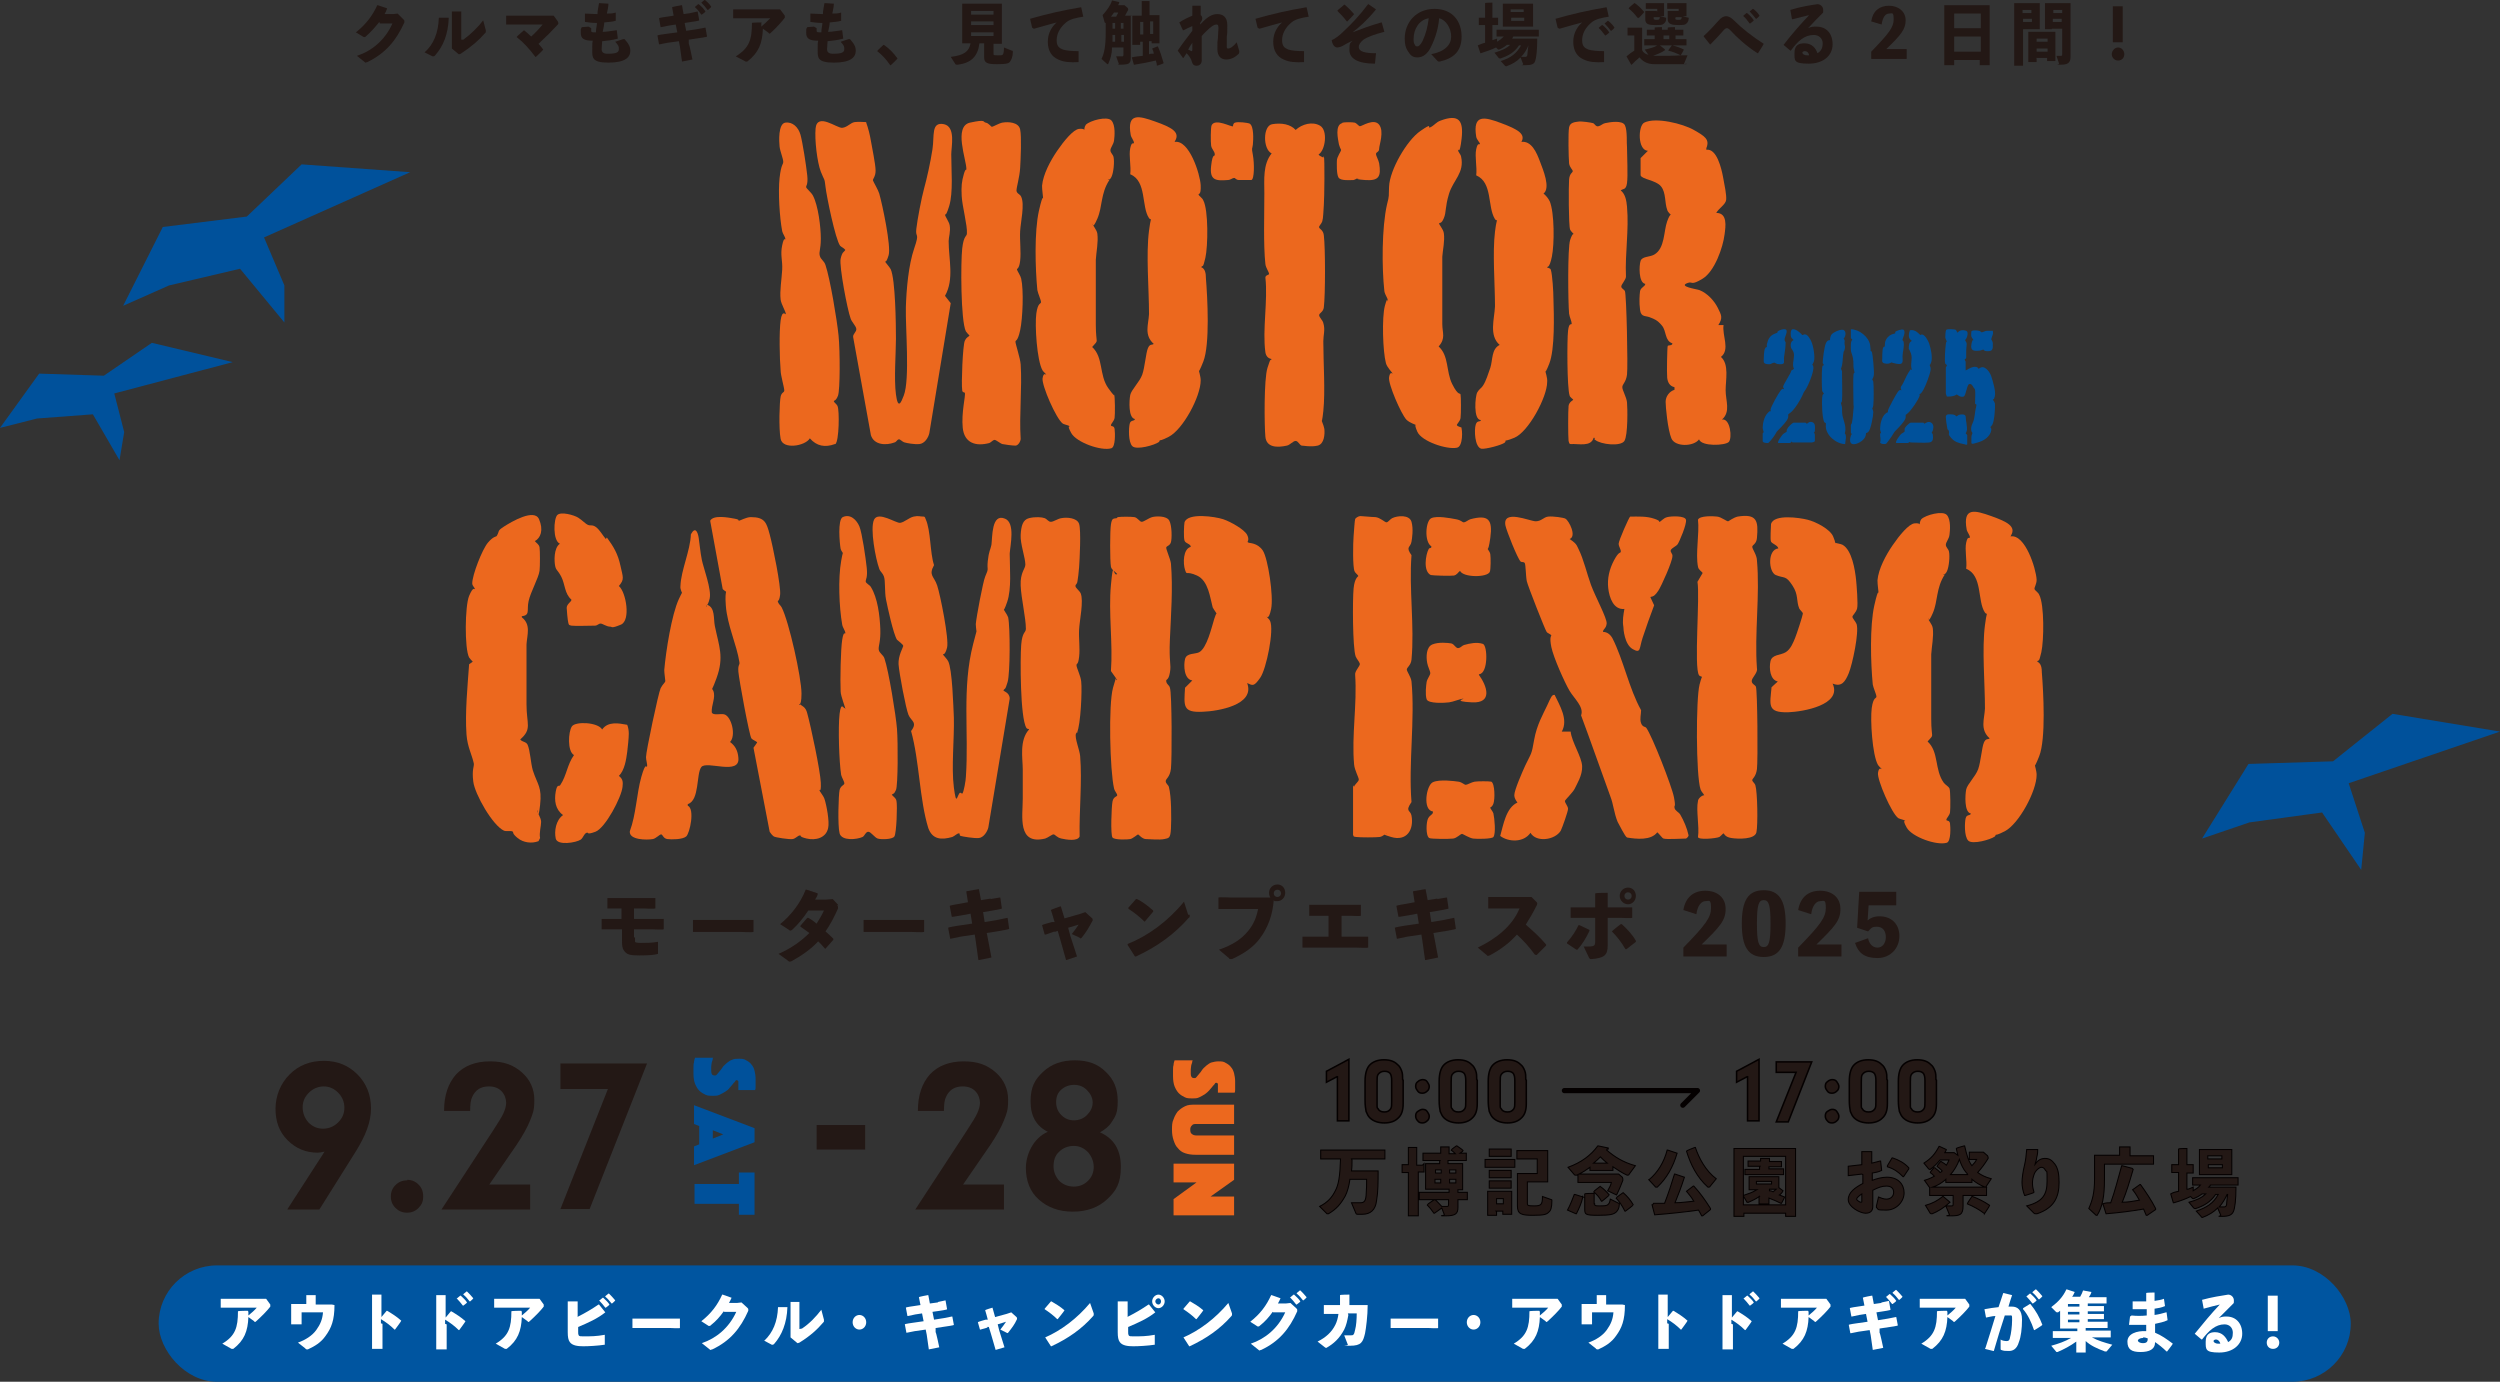 <?xml version="1.0" encoding="UTF-8"?>
<svg id="_レイヤー_1" data-name="レイヤー_1" xmlns="http://www.w3.org/2000/svg" version="1.1" viewBox="0 0 479.1 264.8">
  <rect x="0" y="0" width="479.1" height="264.8" fill="#333333" stroke="none"/>
  <!-- Generator: Adobe Illustrator 29.0.1, SVG Export Plug-In . SVG Version: 2.1.0 Build 192)  -->
  <defs>
    <style>
      .st0 {
        stroke-width: .3px;
      }

      .st0, .st1 {
        stroke-miterlimit: 10;
      }

      .st0, .st1, .st2 {
        stroke: #040000;
      }

      .st0, .st1, .st3 {
        fill: #231815;
      }

      .st4 {
        fill: #fff;
      }

      .st1 {
        stroke-width: .2px;
      }

      .st5 {
        fill: #ec681e;
      }

      .st2 {
        fill: none;
        stroke-linecap: round;
        stroke-linejoin: round;
        stroke-width: 1px;
      }

      .st6 {
        fill: #00519b;
      }

      .st7 {
        fill: #0055a0;
      }
    </style>
  </defs>
  <polygon class="st6" points="47.3 41.5 57.8 31.5 78.6 33 50.6 45.5 54.5 54.7 54.5 61.8 46 51.5 32.4 54.7 23.6 58.6 31.2 43.5 47.3 41.5"/>
  <polygon class="st6" points="447.1 145.9 458.5 136.8 479.1 140.2 450.1 150.1 453.2 159.6 452.5 166.7 445 155.7 431.1 157.6 422 160.7 430.9 146.4 447.1 145.9"/>
  <polygon class="st6" points="19.9 72 29.1 65.7 44.6 69.4 21.9 75.4 23.8 82.8 22.9 88.2 17.8 79.4 7.1 80.2 0 82 7.5 71.6 19.9 72"/>
  <rect class="st7" x="30.4" y="242.5" width="420.1" height="22.3" rx="11.2" ry="11.2"/>
  <polyline class="st2" points="299.8 209 325.3 209 322.5 211.8"/>
  <g>
    <path class="st6" d="M353.3,82.9h0c.8.3.3,1.6.3,2.2-1.7,0-3.7-1.7-3.7-3.4s.1-.5,0-.6-.2-.1-.3-.2c-.4-.7-.5-3.9-.4-4.7s.2-.6.3-.7-.2-.3-.3-.6c-.1-.8-.1-3.6,0-4.4s.3-.3.3-.5-.1-.3-.2-.4c0-.7.3-3.1.6-3.8s.7-.6.8-.6c0-.1,0-.7.3-1.1s1.9-1.2,2.4-.8.2,1.4-.1,1.6c.4.4.1.7.2,1.1s.1.6,0,1-.2.3-.2.5c-.2.9-.1,1.6-.3,2.5s-.2.5-.2.6.1.3.2.5c0,.9.1,5.1,0,5.7s-.2.2-.2.4.2.7.2.9c0,.7,0,1.3.2,2s.6,1.7.4,2.7-.2.4-.4.4Z"/>
    <path class="st6" d="M354.7,63.1c1.6,0,3.5,1.5,3.7,3.1s0,.8,0,.9.2.2.3.3c.2.4.5,3.9.4,4.5s-.3.7-.3.8.2.3.2.5c.1.8.1,3.6,0,4.4s-.2.5-.2.6c0,.2.2.4.2.8,0,.7-.5,3.3-.9,3.7s-.4.2-.5.3c0,0,0,.5-.2.8-.3.7-1.7,1.5-2.4,1.3s-.4-1.3-.3-1.6.2-.3.2-.3-.2-.2-.2-.3,0-1.2,0-1.4.2-.3.2-.5c.2-.8.2-1.8.3-2.6s0-.4,0-1c0-.8-.1-5,0-5.6s.2-.2.2-.4-.2-.8-.2-1.1c0-.7,0-1.4-.2-2.1s-.3-.8-.3-1.2-.1-1.7.3-1.9c0,0-.3-.3-.3-.3v-1.5Z"/>
  </g>
  <g>
    <path class="st6" d="M368,64.2s.2-.1.3-.1c.6,0,1.2,1.2,1.4,1.7.3.9.7,2.7.4,3.6s-.3.3-.3.5.2.4.2.8c0,.8-1,3.3-1.4,4s-.6.8-.7.8,0,.2,0,.3c-.3.9-1.6,2.8-2.3,3.4s-.4.2-.4.3,0,.3,0,.5c0,.6-1.5,2.1-1.9,2.5s-.3.4-.7,1-1,1.4-1.1,1.5c-.2.2-1.1.1-1.2-.2.2-.5,0-1.1,0-1.5s.2-.3.2-.3-.2-.6-.2-.8c0-.9.3-2.3,1-2.9s.4-.1.5-.2c0,0,0-.3,0-.4.1-.5,1.6-3.2,1.9-3.6s.4-.4.7-.3c-.1-.2-.2-.4-.1-.7.6-.8.9-1.9,1.5-2.8s.3-.4.6-.4c-.4-1.1.2-2.1-.2-3.2s-.4-.6-.4-.9c0-.5,0-1.2.5-1.4v-.2c-.7-.3-.5-1.3-.3-1.9.8-.2,1.4.3,1.9.8s.1.2.1.3Z"/>
    <path class="st6" d="M366.2,81c.3,0,2,0,2.3,0s.2.2.3.2c.1,0,.7-.6,1.3-.2s.4,1.2.3,1.5-.2.3-.2.4.2.2.2.4c.1.7.1,1.4-.7,1.5s-2.6,0-3.3,0-.4-.2-.4-.2c0,0-.2.3-.4.3s-2.1,0-2.2,0c-.3-.2.7-1.5.9-1.7s.7-.4.7-.5c0-.1,0-.3,0-.5,0-.3.9-1.2,1.2-1.2Z"/>
    <path class="st6" d="M361.2,66.6c0,0,0-.9.1-1.2.2-.6.7-1.1,1.2-1.3s.7-.2.7-.2c0,0,0-.2,0-.3.2-.2,1.3-.6,1.6-.4.5.5-.2,1.6-.2,1.9s.2.2.2.4c.2.9-.2,1.9-.2,2.8s.3,1.7-1.2,1.4-.5-.3-.7-.3-.6.3-.9.3-1.1,0-1.1-.5,0-2.3.2-2.6.2-.1.3-.2Z"/>
  </g>
  <g>
    <path class="st6" d="M345.5,64.2s.3-.2.5-.1c.4,0,1,1,1.1,1.3.4.8.8,3.1.5,3.9s-.3.4-.3.5c0,.1.2.3.2.5.2.8-1,3.7-1.5,4.4s-.3.5-.6,1.1c-.4.9-1.5,2.7-2.3,3.3s-.4.2-.4.3c0,0,0,.3,0,.5,0,.6-1.4,2-1.9,2.5s-.3.4-.7,1-1.1,1.5-1.3,1.5-1,0-1-.4,0-1.3,0-1.4.2-.3.2-.3-.2-.6-.2-.8c0-.9.3-2.2,1-2.9s.4-.1.5-.2,0-.3,0-.4c.1-.6,1.5-3.1,1.9-3.6s.4-.4.7-.3c0-.1-.1-.3-.2-.4,0-.5,1.5-2.6,1.6-3.2l.5-.3c-.4-.8,0-1.7,0-2.6s-.5-1.1-.6-1.6,0-1.1.5-1.3c0-.2-.3-.3-.4-.5-.2-.4-.2-1.5.2-1.6.6-.1,1.3.5,1.7.9s0,.2,0,.2Z"/>
    <path class="st6" d="M343.7,81c.4,0,1.8,0,2.2,0s.2.2.3.2c.3,0,.4-.5,1.1-.3s.5,1.2.5,1.6-.2.4-.2.4.2.2.2.4,0,1,0,1.2-.5.3-.7.3c-.8,0-2.4,0-3.2,0s-.4-.2-.5-.2-.2.3-.4.3-2.1,0-2.2,0c-.3-.2.7-1.5.9-1.7s.7-.4.7-.5c0-.1,0-.4.1-.5.1-.3.9-1.1,1.2-1.2Z"/>
    <path class="st6" d="M338.6,66.6c0-.1,0-.4,0-.6.2-.9.5-1.6,1.4-2s.6-.1.6-.2,0-.2.1-.3c.2-.2,1.1-.5,1.3-.4.9,0,0,1.5,0,1.9s.1.4.2.6c0,1.1-.2,1.9-.3,2.8s.3,1.4-.7,1.4-.9-.3-1.2-.3-.6.3-.9.3-1.1,0-1.1-.5,0-2.2.3-2.6.2-.1.2-.2Z"/>
  </g>
  <g>
    <g>
      <path class="st5" d="M372.7,110.1c-1.7,2.6-1.3,5.1-2.3,7.4s-.8.8-.9,1,.8,1.1.9,1.9c.2,1.6-.2,3.4-.3,5,0,4.1,0,8.4,0,12.4s.7,2.7-.7,4.3c2.2,2,1.3,5.4,3.1,7.9.3.4.9.7,1.1,1.1.2.5.2,4,.1,4.6s-.7,1.1-.7,1.4.6,0,.7.7.2,3.4-.6,3.7c-1.9.6-6.7-1.1-7.7-2.9s-.1-1.1-.3-1.3-.9-.3-1.3-.5c-1.3-.9-4.1-7.4-3.9-8.7s.7-.6.7-.7-.5-.5-.7-.8c-1.1-1.9-1.5-8.7-1.2-10.9s.9-1.8.9-2.2-.6-1.7-.7-2.3c-.4-4.1-.6-11.2.3-15.2s.8-1.8.8-2.3-.2-1.6-.2-2.5c.2-2.2,1.6-4.8,2.9-6.7s3.1-4.1,4.2-4.2,1,.3,1,.2,0-.6.3-1c.8-.8,4.1-1.7,4.9-.8s.6,3,.5,3.8-.7,1.4-.7,1.9.5.8.6,1.3c.2.9,0,3-.4,3.8s-.6.4-.7.6Z"/>
      <path class="st5" d="M385.3,102.8c2.8-.5,4.9,6.2,5,8.3,0,.9-.5,1.5-.4,1.8s.7.6.9,1.1c1,1.9.9,8.8.4,11s-.5,1.3-.8,1.8c.8.3.9,1.3.9,2.1.3,3.7.8,12.7-.5,16s-.9,1.3-.9,1.4c0,.3.4,1.4.4,2.2,0,3.1-3.4,9.4-6.1,10.8s-1.7.2-1.7.3,0,.5-.2.7c-.8.6-4.3,1.6-5.1.8s-.7-3.5-.5-4.3.9-.4,1-.9c-1.3-.2-1.1-3.6-.9-4.6s1.8-2.5,2.3-3.9.7-4.2,1.1-5.1.8-.5,1.1-.8c-1.9-1.7-1-3.7-.9-5.7,0-4.9-.6-11.4,0-16s.8-1.6.7-1.9-.5-.2-.7-.5c-1.5-2.2-.4-7.1-3.6-8.4.2-1.5-.3-3.6,0-5s.6-.7.7-1-.5-1-.6-1.5c-.8-4.4,1.6-3.7,4.7-2.6s4.8,2,3.8,3.7Z"/>
    </g>
    <g>
      <path class="st5" d="M153.4,135c.2.3,1,.4,1.3,1.7.7,2.5,2.5,11,2.6,13.3s-.4,1.1-.3,1.4.8,1.1,1,1.7c.4,1.2,1,4.4.7,5.6-.4,1.9-2.4,2.4-4.1,2s-.9-.6-1.3-.6-.8.6-1.4.7-3.3-.3-3.6-.5-.7-.7-.8-.9l-3.1-16.1.7-1c0-.2-.9-.5-1.1-.8-.4-.5-2.4-11.4-2.5-12.8s.3-1.2.2-1.8c-.5-3.3-2.3-7-2.6-10.8s.6-2.1-.6-3.2l-2.4-13.1c.6-1.2,3.6-.6,4.7-.4s.6.4.8.4,1.4-.7,2.3-.7c2.7,0,3,1.1,3.6,3.3s2.2,10,2,11.6-.6.9-.4,1.4.5.6.7,1c1.4,2.7,3.8,13.5,3.8,16.5s-.7,1.7-.4,2.2Z"/>
      <path class="st5" d="M135.5,115.9c1.6.5,1.2,2.7,1.5,4.1.8,3.9,1.8,5.9.3,10s-1.1,1.6-1.1,1.7.4.4.5.7c.5,1.3-.4,2.7-.3,4.1.2.7,1.8.2,2.4.4,1.4.4,2.3,4.1,1.1,5.3,1,.7,1.5,1.7,1.6,3,.4,3.5-6.1.5-7.1,1.8s-.3,6.4-2.6,7.1v.3c1.4.6.4,5.3-.3,5.9s-2.8.6-3.6.5-.9-.9-1.2-.9-1,.8-1.6.9c-1.1.2-4.6.2-4.4-1.5,1.2-3.2,1.3-7.2,2.2-10.4s1-1.6,1.1-2-.2-1.2-.2-1.8c0-1.1,2.4-12.4,2.8-13.2s.9-1.1.9-1.4-.2-1.4-.2-2.1c.3-3.5,1.4-10.6,2.8-13.6s.7-.7.7-.9-.5-.9-.4-1.6c.1-3,1.9-6.8,2-9.9.8-1.5,1.3-.6,1.5.7s.3,2.7.6,4.2,1.9,5.7,1.5,7.4-.8,1.2-.6,1.6Z"/>
    </g>
    <g>
      <path class="st5" d="M184.4,152.1c.3-.2.7-2.7.7-3.2.6-8.5-.8-17,1.4-25.5s.6-1,.7-1.3-.2-1.7-.2-2.5c.1-1.3,1.4-8.2,1.8-9.1.8-1.8.3-1.1.5-3s.5-2.1.7-3.1c.2-1.5,0-6.1,2.6-5,2,.8,1,5.1.9,6.7,0,2.8.4,6.7-.5,9.3s-.7.9-.7,1.2.7,1.1.9,1.7c.4,1.8.4,10.7-.1,12.4s-.5,1.1-.8,1.6c0,.2,1.2.4,1.2,1.6l-4.1,24.7c-.2.8-.9,1.9-1.8,2s-3.2-.3-3.5-.4-.1-.5-.3-.5c-.4,0-.8.5-1.3.7-2.1.6-3.8.5-4.6-1.7-1.7-5.5-1.7-12.9-3.3-18.6,1.3-1.7,0-1.9-.5-3.1s-1.8-8.1-1.9-9.7.9-3.3.9-3.5c0-.3-.9-.9-1.2-1.2-.7-1.1-1.8-6.2-2.1-7.7s-.1-3.6-.4-4.4-.7-.9-.9-1.5c-.7-1.9-1.8-7.7-1-9.4s4.2.7,5,.6,1.7-1,2.6-1.2,1.2,0,1.9,0c.3,0,.3.3.4.5,1,2.2.8,6.4,1.6,8.8-1.1,2,0,2.1.6,3.9s2.3,10.3,1.9,11.9-.8,1.2-.8,1.3.8.9,1,1.3c.8,1.5,1,8.7,1.1,10.8.1,4.1-.5,9.5,0,13.4s.6,1.4,1.2,1Z"/>
      <path class="st5" d="M206.7,140.2c0,0-.4.1-.5.4-.3.8.7,3.1.8,4.3.4,4.9-.2,10.4-.1,15.4-.4,1-2.6.6-3.5.4s-1.2-.8-1.5-.8-1,.6-1.6.8c-5.4,1.3-4.3-4.3-4.3-7.6,0-1.9,0-3.7,0-5.7s-.7-5.5,1.2-7.6c0-.2-.3,0-.5-.3-1.2-1.9-1.2-13.3-1-15.9s.9-2.3.9-3.1c0-2.1-.9-5.8-1-8.3s.9-3.2.9-4c0-1.3-1-4-.9-5.7s.4-2.9,1.6-3.2,2.5-.2,3,0,.7.7,1.2.7,1.3-.6,2-.7c1-.2,3-.1,3.4,1.1s.1,6.9,0,8.3-.2,1.8-.3,2.6-.4.6-.4,1,.7.8,1,1.4c.6,1.5-.2,5.1-.3,6.9s.2,3.6,0,5.3-.5,1.1-.5,1.6.8,2,.9,3.1c.2,1.7-.1,8.3-.8,9.8Z"/>
      <path class="st5" d="M162,135.9c.1-.1-.9-2.5-.9-3.4-.1-2.1,0-8,.3-9.9s.6-.9.6-1.3-.5-1-.6-1.6c-.6-3.4-.8-8.8-.2-12.2s.5-.8.5-1.1c0-.3-.5-.8-.6-1.2-.2-1.1-.6-5.6.4-6.1,1.5-.7,2.7.6,3.2,1.8s1.2,6,1.4,7.9-.2,2.2-.2,2.6.8.7,1,1.1c1.3,2.1,1.7,5.5,1.8,8s-.4,3.3-.3,4,.9,1,1.1,1.7c.8,2.3,2.2,10.9,2.4,13.5s.2,10.8-.2,11.7-.5.6-.8.9c.3.4.8.6.9,1.2.2.9,0,6.2-.4,6.8s-2.6.6-3.2.4-1.3-1.3-1.8-1.3-.7.8-1.1,1c-1.1.5-4,.8-4.4-.7s-.2-7.5,0-8.3.8-.9.9-1.2-.5-1.2-.6-1.7c-.4-2.5-.6-9.2-.3-11.7s.8-.9,1-1.1Z"/>
    </g>
    <g>
      <path class="st5" d="M325.4,153.5c0-.4.7-1.1,1.2-1.1-.2-.4-.5-.6-.7-1.1-.9-2.6-.9-17.4-.2-20.1s.6-1,.6-1.3-.5-.2-.7-.5c-1-1.4.2-15.1-.3-17.9l1-1.7c-.3-.4-.8-.6-.9-1.2-.5-2.5.3-6.4,0-9,.3-.8,2.9-.7,3.7-.6s1.9,1,2.1.9,1-.7,1.8-.9c3.7-.6,4,.8,3.7,4.1-.1,1.2-.9,1.3-.9,1.7s.9,1.6.9,2.6c.6,6.6-.5,14,0,20.7.2.8-1,1.8-1,2.4s.6.7.8,1.1c.3.7.4,14.3.2,15.8s-.9,1.8-.9,2.1.5.6.6,1c.4,1.3.5,7.6.2,9s-3.5,1.3-4.8,1.1-1.4-.9-1.5-.9-.5.5-.8.7c-.7.3-4.1.6-4.1,0,.3-2-.4-5.1,0-6.9Z"/>
      <path class="st5" d="M351.7,104c.1.1,1,.2,1.4.4,1.8,1,2.4,4.8,2.6,6.7.1,1,.4,4.7.2,5.5s-.9,1.3-.9,1.6.6.9.8,1.4c.5,1.6-.8,7.7-1.5,9.4s-1.4,2.7-3.1,2c1.9,4.1-5.7,5.4-8.5,5.5-4.1.1-3.5-1.4-3.2-4.8l1.2-1.1c-1.5-.3-1.7-2.6-1.4-3.9s1.9-1.1,2.9-1.7,1.5-2,1.8-2.7,1.5-4.4,1.5-4.7-.5-.6-.7-1c-.6-1.5-.1-2.6-1.3-4.4-1.3-2-1.5-1.3-3.2-2-1.4-.6-1.6-4.9.5-5.1-.1-.6-1.2-.9-1.4-1.3s0-2.9,0-3.4c.6-1.9,5.4-1.2,7-.8s4.3,1.8,4.9,3.2.3,1.3.4,1.4Z"/>
    </g>
    <g>
      <path class="st5" d="M214.2,99.1c.6-.1,2.6-.1,3.2,0s1,.9,1.4.9,1.3-.7,2-.9,2.8-.3,3.3.7.5,3.4.3,4.1-.8.7-.9,1,.8,2.2.9,3.1c.4,4.7,0,9.9-.2,14.5s.3,4.7,0,6.4-.8,1.1-.7,1.7.6.7.7,1.2c.4,1,.4,13.8.2,15.5s-1,1.9-1,2.4.5.7.6,1.1c.5,1.8.5,6.1.4,8s-.4,1.8-1.3,2-2.8,0-3.5,0-1.4-.9-1.5-.9-1,.8-1.5.9-3,.2-3.4-.3-.2-5.9,0-6.9.9-.9.9-1.2-.5-.8-.6-1.3c-.8-3.4-1.1-16.1-.2-19.3s.4-1.1.8-1.5l-1.2-1.7c.4-5.3-.5-11.2,0-16.5s.4-1.4,1.2-2.1c-.4-.5-1.1-.8-1.2-1.4-.2-1.1-.2-6.9,0-8.1s.4-1.1,1.1-1.2Z"/>
      <path class="st5" d="M239.3,104c.1.1,1.7,0,2.7,1.5s2.1,8.8,1.6,11.2-.9,1.3-.9,1.4.6.6.7.9c.8,1.7-.7,9.2-1.9,10.9s-1.4,1.5-2.5,1c1.6,4.2-5.6,5.4-8.5,5.5-3.9.2-3.6-1.1-3.4-4.6l1.4-1.4c-1.6-.2-1.7-2.9-1.4-4.1s1.9-.9,2.7-1.3c1.5-.8,2.4-4.8,2.9-6.4s.5-.8.5-.9-.6-.9-.8-1.3c-.5-1.8-.8-5.1-3-6.1s-1.9.1-2.3-1.1-.4-4,1.1-4.4c0-.6-1-.6-1.2-1.2s-.1-3,0-3.5c.6-1.9,5.9-1.1,7.4-.6s4.1,2,4.6,3,0,1.3.1,1.4Z"/>
    </g>
    <g>
      <path class="st5" d="M100,117.9v.4c1.8,1.4,1,3.4.9,5.2,0,3.8,0,7.7,0,11.5s1.1,4.7-1.2,6.7c.3.5,1.1.4,1.4,1,.5,1.1.6,3.5,1,4.9.9,2.8,1.8,3.2,1.4,6.7s-.4.6-.5,1,.7,1.4.7,2.2-.4,2.1-.2,3.1l-.3.6c-1.3.5-2.9.3-4-.6s-.8-1.1-.9-1.2c-.4-.3-1.1,0-1.7-.2-2.2-1-5.6-7-5.9-9.4s.2-2.9.1-3.5c-.4-1.8-1.2-3.1-1.4-5.5-.3-4.4.2-9.2.5-13.5l.7-.5c-.2-.2-.5-.5-.7-.8-.9-1.7-.8-9.9,0-11.8s1-1.2,1.1-1.3c0-.3-.5-.6-.5-1.1,0-1.6,1.9-6.5,3-7.8s1.6-1.1,1.7-1.3c.6-1,0-.9,1.4-1.8s5.8-3.5,6.7-1.4.3,3.6-.8,4.2c.3.4.8.6.9,1.2s.1,3.7,0,4.5c-.2,1.4-1.7,4-2.1,5.8s.4,2.8-1.5,2.9Z"/>
      <path class="st5" d="M120.2,138.9c.2.5.3,1.1.3,1.7,0,.9-.2,2.6-.3,3.5-.2,1.5-.5,3.5-1.6,4.6.8.6.8,1.2.7,2.1-.2,2-3.3,7.9-5.2,8.6s-1.2,0-1.7.2-.6.9-1.1,1.3c-.9.6-4.5,1.2-4.8-.2s0-3.5,1.4-4.5c-1.5-1.1-1.7-2.8-1.4-4.5s.7-.8.9-1.3c1.2-1.8,1.3-3.9,2.6-5.7-1.3-.7-1.1-4.5-.4-5.5s5-.8,5.8.6c1.1-1.6,3.2-1.2,4.8-.9Z"/>
      <path class="st5" d="M116.3,103c1.3,1.8,2.1,3.1,2.6,5.4s.8,2.6-.3,3.9c1.4,1.2,2.3,6.6.4,7.4s-1.7.4-2,.4c-.8,0-1.5-.6-1.9-.6s-.6.4-1.1.4c-.8,0-3.9.1-4.5,0s-.5-.3-.6-.6-.3-2.5-.3-2.8c0-.8,1-1.2.9-1.6-1.3-1.1-1.2-2.9-1.9-4.3s-1-1.2-1.2-2.1-.3-3.5.9-4.3c-1.4-.6-1.2-4.8-.5-5.5s3.2,0,4,.5,1.4,1.2,1.9,1.4.8-.1,1.5.4,1.3,1.6,1.9,2.3Z"/>
    </g>
    <g>
      <path class="st5" d="M318.8,160.7c-.2,0-.9-1-1.2-1.2-1.2,1.6-4,1.3-5.8,1-.4-.2-1.5-2.5-1.8-3-.7-1.7-.8-3.4-1.4-4.9-1.9-5.2-3.7-10.4-5.6-15.5.6-1.6-1.3-3.2-2.2-4.7s-3.1-6.4-3.5-8.4,0-2.1,0-2.2c-.1-.3-.7-.4-.9-.7-.3-.4-3.6-8.8-3.8-9.7s-.2-3.2-.4-3.5-.6-.1-.8-.3c-.6-.6-2.7-5.9-2.9-6.9-.6-3.2,4.7-.8,5.8-.8s1.5-.8,2.4-.9,3,.2,3.3.4c.7.4,2.2,3.4.8,3.9.9.6,1.3.9,1.7,1.9,1,2,1.6,4.7,2.4,6.9s3.1,6.4,3,7.4-.7,1-.7,1.6c.8,0,1.4.5,1.8,1.2,2.1,4.1,3.2,9.7,5.5,13.8,0,.8-.3,1.7,0,2.5s.8.6,1,.9c1.1,1.5,4.9,11.2,5.3,13.3s0,1.4.1,2,.8.8,1.1,1.3c.7,1.2,1.3,2.6,1.6,4,0,.2-.4.6-.5.6-1,0-3.6.2-4.3,0Z"/>
      <path class="st5" d="M297.9,133.1c1,2.1,2.7,4.8,1.4,7.1h1.7c.2,2,2.1,4.8,2.2,6.6s-1.1,3.6-1.4,4.3-1.9,2.2-1.9,2.4c0,.4.6,1,.6,1.5s-1.1,3.6-1.4,4.2c-1.1,1.8-4.7,2.3-5.8.4-1.3,1.9-4.2,1.8-5.8.6.6-2.1,1.1-5.4,3.3-6.4-.3-.4-.6-.9-.6-1.4,0-1,1.6-4.6,2.1-5.7,1.2-2.5,1.2-2,1.7-4.9s1.8-5.1,2.5-6.6.9-2.2,1.5-2Z"/>
      <path class="st5" d="M316.3,114.5l.7,1.5c-.8,2.1-1.5,4.1-2.2,6.2s-.3,3.1-1.9,2.2-1.8-3.9-1.8-4.3c-.2-1.1,0-2.3.2-3.4-2.1.2-2.9-2.2-3.1-4s.2-3.6,1.1-5.3,1.2-1.4,1.3-1.6c.1-.5-.4-1-.4-1.6s2-5.1,2.2-5.2c1.6,0,3.1-.1,4.6.4s.7.6,1,.6.7-.7,1.5-.9,3.4-.3,3.6.5-1.3,4.3-1.6,4.7-1.1.7-1.3,1.1.4.7.3,1.2c0,1-2.1,5.7-2.7,6.6s-.9,1.1-1.5,1.2Z"/>
    </g>
    <g>
      <path class="st5" d="M259.5,150.8c0-.4.9-1,.9-1.4s-.8-1.8-.9-2.9c-.5-5.6.6-11.5.2-17.2-.1-.7,1-1.7.9-2.1s-.6-.9-.8-1.4c-.6-1.7-.6-10.9-.4-13s.9-2.3.9-2.4c0-.2-.6-.6-.7-.9-.4-.8-.3-5.5-.2-6.7s.2-3,.3-3.3.7-.6,1-.6,2.3.2,2.9.2c.9.1,1.8,1,2.1,1s.7-.6,1.1-.8c1-.5,3.3-.7,3.7.7s.1,3.2,0,3.8c-.2,1.2-1.2.9,0,2.6-.5,6.4.6,13.7,0,20-.1,1.1-.9,1.5-.9,1.9s.8,1.4.9,2.3c.7,7.3-.6,15.7,0,23.1-1.3,1.9-.2,1.5,0,2.6.5,2.7-.9,5-3.9,4.1s-.6-.6-.8-.7-.7.6-1.4.7-3.8.1-4.5,0-.4-.1-.6-.4v-9.5Z"/>
      <path class="st5" d="M286.2,160.4c-.3.4-3.2.4-3.9.3s-2-.9-2.1-.9c-.3,0-1,.8-1.7.9s-4.3.1-4.6-.1c-.7-.4-.6-3.1-.2-3.8s1-.7.9-1.3c-2-.2-1.3-5,0-5.6s4.2-.2,4.9-.1,1.1.6,1.4.6,1.1-.5,1.7-.6,2.8-.1,3.2,0c.7.4.7,3.4.4,4.2s-.6.6-.6.8.5.7.6,1.1c.2.9.5,3.8,0,4.5Z"/>
      <path class="st5" d="M273.9,105.1c0-.1.5,0,.4-.4-1.4-.9-1.1-4.9,0-5.4s3.6,0,4.7.2,1.2.6,1.5.6c.4,0,.9-.5,1.3-.6,3.4-.9,4.3,0,3.8,3.6s-.7,1.4-.7,1.7.6.8.7,1.4.1,3-.1,3.4c-.5,1.1-5.1,1.1-5.7-.2-.4.3-.6.8-1.2.9s-4,0-4.4-.1c-1.5-.7-1-3.9-.4-5Z"/>
      <path class="st5" d="M283.4,129.3c1.6,2.2,2.7,5.5-1.3,5.3s-1.2-.7-1.7-.7-1.9.6-2.7.7-4,.3-4.3-.6-.1-2.7,0-3.3.7-1.3.7-1.7-.5-1.3-.6-2c-.2-1.1-.2-3,1-3.5s3-.3,3.6-.2.9,1,1.4.9.7-.5,1.1-.6c1.1-.3,2.4-.6,3.6-.2.9.4,1,5.6-.7,5.8Z"/>
    </g>
  </g>
  <g>
    <path class="st6" d="M375,63.5c0,0,0,.3.2.2.4-.5,1.1-.5,1.6-.3s.2,1.2,0,1.5-.2.2-.2.3.3.4.3.7c0,.4-.1.9-.1,1.3s0,1,0,1.3-.3.3-.3.4.1.2.2.4c0,.3,0,1.6,0,1.7.7-.4,2-1.2,2.5-.3,1-1,2.1.5,2.4,1.4s.9,2.9.7,3.8-.3.5-.4.7c.2.2.3.4.4.7.1.7-.1,3.5-.5,4.1s-.4.4-.4.4c0,.1.3.2.2.7-.2,1.1-1.3,1.9-2.3,2.2s-1.4.5-1.5.2c0-.3,0-.7,0-1.1s.2-.7.2-.8-.2-.3-.2-.4c-.2-1,.3-1.4.5-2.3s.2-1.6.4-2.3-.1-.4-.2-.7c0-.6.1-2.2,0-2.6s-.2-.2-.2-.3c-.2-.3-.4-.9-.9-.8s-.6,2.2-1.1,2.4c-.7.2-1.2-.4-1.3-.4s-.3.2-.4.2c-.5.2-1,.2-1.5.2,0,0-.2-.5-.2-.6,0-.6,0-4.5,0-4.9s.2-.2.2-.4-.2-.3-.3-.4c-.2-.4,0-3.1.1-3.8s.2-.3.2-.4-.3-.6-.3-.8,0-1.3.2-1.5,1.6-.1,1.8,0Z"/>
    <path class="st6" d="M377,85.1c0,.3-.5,0-.7,0-1-.2-1.7-.4-2.4-1.2s-.3-.7-.4-1.2-.3-.3-.3-.5c-.1-.4-.3-1.9-.3-2.3s.3-.5.6-.5.8,0,1,.1c.2,0,.4.3.4.3s.4-.2.5-.3c.4-.1,1.2-.2,1.3.3,0,.8.4,2.2.2,2.8s-.2.3-.2.4.3.3.3.4c0,.3,0,1.4,0,1.7Z"/>
    <path class="st6" d="M381.9,63.4c0,.2.1.4,0,.7s-.3.8-.3.9.3.4.3.8c0,.9.1,1.5-.9,1.5s-.7-.3-.9-.3-.5.2-.8.2c-1.1.1-1.7,0-1.5-1.2s.4-.7.4-.8-.3-.4-.4-.7,0-.8,0-1c.2-.3,1.4-.2,1.7,0s.2.2.3.2.7-.3.9-.3.6,0,.9,0Z"/>
  </g>
  <g>
    <g>
      <path class="st5" d="M212.6,34.5c-1.7,2.6-1.3,5.1-2.3,7.4s-.8.8-.9,1,.8,1.1.9,1.9c.2,1.6-.2,3.4-.3,5,0,4.1,0,8.4,0,12.4s.7,2.7-.7,4.3c2.2,2,1.3,5.4,3.1,7.9s.9.7,1.1,1.1c.2.5.2,4,.1,4.6s-.7,1.1-.7,1.4.6,0,.7.7.2,3.4-.6,3.7c-1.9.6-6.7-1.1-7.7-2.9s-.1-1.1-.3-1.3-.9-.3-1.3-.5c-1.3-.9-4.1-7.4-3.9-8.7s.7-.6.7-.7-.5-.5-.7-.8c-1.1-1.9-1.5-8.7-1.2-10.9s.9-1.8.9-2.2-.6-1.7-.7-2.3c-.4-4.1-.6-11.2.3-15.2s.8-1.8.8-2.3-.2-1.6-.2-2.5c.2-2.2,1.6-4.8,2.9-6.7s3.1-4.1,4.2-4.2,1,.3,1,.2,0-.6.3-1c.8-.8,4.1-1.7,4.9-.8s.6,3,.5,3.8-.7,1.4-.7,1.9.5.8.6,1.3c.2.9,0,3-.4,3.8s-.6.4-.7.6Z"/>
      <path class="st5" d="M225.1,27.2c2.8-.5,4.9,6.2,5,8.3s-.5,1.5-.4,1.8.7.6.9,1.1c1,1.9.9,8.8.4,11s-.5,1.3-.8,1.8c.8.3.9,1.3.9,2.1.3,3.7.8,12.7-.5,16s-.9,1.3-.9,1.4c0,.3.4,1.4.4,2.2,0,3.1-3.4,9.4-6.1,10.8s-1.7.2-1.7.3,0,.5-.2.7c-.8.6-4.3,1.6-5.1.8s-.7-3.5-.5-4.3.9-.4,1-.9c-1.3-.2-1.1-3.6-.9-4.6s1.8-2.5,2.3-3.9.7-4.2,1.1-5.1.8-.5,1.1-.8c-1.9-1.7-1-3.7-.9-5.7,0-4.9-.6-11.4,0-16s.8-1.6.7-1.9-.5-.2-.7-.5c-1.5-2.2-.4-7.1-3.6-8.4.2-1.5-.3-3.6,0-5s.6-.7.7-1-.5-1-.6-1.5c-.8-4.4,1.6-3.7,4.7-2.6s4.8,2,3.8,3.7Z"/>
    </g>
    <g>
      <path class="st5" d="M280,81.8c.3.5.4,3.8-.8,4-1.9.4-6.8-1.2-7.6-3.1s0-1-.2-1.2-1.2-.4-1.9-1.1c-1-1.1-3.5-6.8-3.3-8.1s.7-.6.7-.7-1.1-1.2-1.3-2c-.6-2.2-.8-8.8-.2-11s.5-.6.6-.9-.6-1.2-.7-1.9c-.5-4.5-.5-12.2.5-16.6.5-1.9.3-1.5.4-3.4.1-3.2,3.4-8.9,6-10.7s1.2-.4,1.9-.7,1.1-1,2-1.3c3.5-1.3,4.4,0,4,3.5s-.7,1.7-.7,2.1.5.8.6,1.3c.7,3.1-1.5,4.5-2.3,7.1s-.5,3.5-1,4.7-.8.8-.9,1,.8,1.1.9,1.9c.2,1.5-.2,3.1-.3,4.5,0,4.3,0,8.7,0,12.9,0,1.7.7,2.7-.7,4.3,2,1.8,1.4,4.8,2.6,7.2s1.5,1.6,1.6,2,.1,3.8,0,4.5-.8,1.2-.7,1.4.6.3.7.4Z"/>
      <path class="st5" d="M291.5,27.2c2-.3,3,2.1,3.6,3.7s2.1,5.1.7,6.2c.5.4.9.9,1.2,1.5.9,2.2.9,8.2.4,10.6s-.9,1.8-.9,2,.6.1.7.5c.3.9.5,4.3.5,5.5.1,3.2.3,9.7-.8,12.5s-.7.8-.8,1.1c0,.4.5,1.6.4,2.4,0,2.9-3.6,9.6-6.3,10.7s-1.5.1-1.6.2,0,.5-.2.7c-.6.5-3.7,1.3-4.5,1.2-1.3-.3-1.4-3.6-1.1-4.6s.9-.4,1-.9c-1.5,0-1.1-4.6-.7-5.3s.8-.8,1.1-1.3c.6-.9,1-2.3,1.4-3.4.5-1.6.2-3.6,1.8-4.4-2.1-1.8-1-5-.9-7.4,0-4.3-.5-10.2,0-14.3s.8-1.6.7-1.9-.5-.2-.7-.5c-1.5-2.4-.4-7-3.6-8.4.2-1.5-.3-3.6,0-5s.6-.8.7-1-.6-.8-.7-1.4c-.7-4.4,1.6-3.8,4.8-2.6s4.8,2.1,3.8,3.7Z"/>
    </g>
    <g>
      <path class="st5" d="M327,28.7c2-.3,2.9,3.6,3.2,5.2s.7,3.5.6,4.4-1.4,1.6-1.9,2.5c2.2,0,1.8,2.6,1.6,4.1-.3,2.5-1.9,7.1-4.2,8.5s-1.9.5-2.8.8c-2.1.7,1.7,1.2,2.2,1.4,1.5.6,2.8,2,3.5,3.4s1,1.9.1,3.3h1c-.3,2,1.3,4.7-.5,6.1,1.6,1.4.9,4.4.9,6.4s1,4.1-.7,5.6c1.6-.3,2,3.6,1.3,4.3s-5.2.9-5.7-.5c-1,1.4-4.6,1.5-5.3-.2s-1.1-6-1.1-7,.7-2,1.7-2.3v-.5c-.9-.2-1.3-.9-1.4-1.8s0-5.9.1-6.1.9,0,.9-.5c-1.5-.5-1.1-2.3-2-3.4s-1.6-1.3-2.1-1.5c-1-.5-1.9,0-2.1-1.5s-.1-2.9,0-3.6,1-.9,1-1.4c-1.3-.2-1.2-3.5-.9-4.4s1.7-.7,2.6-1.2c2.1-1.2,1.8-4.5,2.5-6.4s.8-1,.8-1.1-.7-.6-.8-1.1c-.5-1.3-.2-3.3-1.2-4.5s-3.6-1.3-3.9-2.1v-3.3s1.4-1.4,1.4-1.4c-2-.1-1.9-4.8-.7-5.4,2.2-1.1,7.4.2,9.5,1.4s3.1,1.8,2.4,3.5Z"/>
      <path class="st5" d="M305.6,84.3c0,0,0-.3,0-.4h-.2c-.5,1.8-2.9,1.1-4.4,1.2-.3,0-.3-.3-.4-.6-.1-.8-.1-5.9,0-6.7s.9-1.1.9-1.2-.6-.4-.7-.8c-.5-1.5-.5-10.6-.3-12.4s.7-1,.7-1.4-.4-1.2-.5-1.9c-.2-2.2-.3-12.6.2-14.1s.7-1.1.7-1.1c0-.1-.6-.6-.7-.9-.3-.7-.3-8.4-.2-9.6s.7-1.3.7-1.6-.6-.7-.7-1.5c-.1-1.1-.2-5.9,0-6.9s1.2-1,1.8-1.1,2.5.2,2.8.3.5.7,1,.6.8-.5,1.3-.6c.9-.2,3.3-.6,3.8.4s.3,3.6.4,4.2c0,1.6.2,5.5,0,6.9s-.8,1-1.2,1.4c.9.7,1.1,2,1.2,3.1.4,4.4-.4,9-.2,13.4,0,.6-.9,1.5-.9,1.9s.6.6.7.9c.3.7.6,14.5.4,16s-.9,1.8-.9,2.4.8,1.9.9,2.9.2,6.3-.5,7.4-4.5.7-5.6-.2Z"/>
    </g>
    <g>
      <path class="st5" d="M166,23.5c.4,1.1.7,2.3.9,3.5s.9,4.5.9,5.7-.6,1.6-.5,1.9,1,1.8,1.2,2.5c.6,2.1,2.3,10.1,1.8,11.8s-.7,1.1-.7,1.2.9,1.1,1.1,1.5c.9,2,1,10.6,1,13.3s-.4,7.7,0,10.7,1,1.5,1.5.2c1.2-3.1.3-13,.4-16.9.1-3.4.5-8.1,1.6-11.3s.2-1.9.4-3.7,1-6,1.5-7.8,1.2-4.9,1.6-7.5-.3-5.3,2.2-4.8c2.3.5,1.4,4.3,1.4,5.8,0,2.9.4,7.3-.4,9.9s-.8,1.2-.8,1.6.8,1.4.9,2.1c.2,1.2-.2,2.3-.2,3,0,3.5,1.1,7.3-.7,10.5l1.1,1.4-4.1,24.9c-.2.9-.9,2-1.9,2.1s-2.5-.2-2.8-.3c-.5-.1-.9-.7-1.2-.6s-.4.5-.8.6c-1.6.6-3.9.5-4.5-1.4l-3.4-18.8c-.1-.6.7-1,.6-1.6s-.9-1.3-1.1-2c-.6-1.6-2.2-10-1.9-11.4s.6-1.2.9-1.7c-.3-.4-.7-.5-1-.8-.9-1.2-2.6-9.5-2.8-11.3s-.2-1.1-.9-2.9-1.2-6.1-1-8.3c.3-3.1,4.1,0,5.1-.1s1.6-1,2.4-1.1,1.5,0,2.2,0Z"/>
      <path class="st5" d="M184.8,75.2c0,0-.4,0-.4-.4-.2-1.2.1-8.7.5-9.5s.7-.7.9-1c-.2-.2-.5-.5-.7-.8-1-2-1-13.3-.7-15.9s.9-2.2.9-2.9c.1-1.5-.9-5.2-1-7.1s0-2.8.4-4.2.5-.6.5-1c0-1.8-2.5-8.2.7-8.9s2.4-.1,3,0,1,.8,1.2.8,1.4-.7,2-.8c1.1-.2,3.1-.1,3.4,1.3s.1,5.7,0,7.4-.7,3.7-.7,4.3.7.7.9,1.2c.7,1.5-.1,4.8-.2,6.6s.2,4,0,5.7-.7,1.4-.6,1.7.7,1.2.8,1.7c.5,2.2.3,7.6-.2,9.9s-.9,1.8-.9,2.2.9,3.1,1,4.3c.3,4.6-.3,9.6,0,14.3,0,.5-.5,1.3-1,1.3s-2.1-.2-2.5-.3-1.2-.8-1.5-.8-.7.5-1,.6c-2.6.7-4.8,0-5.1-2.9s.6-6.3.4-6.7Z"/>
      <path class="st5" d="M160,85.1c-1.9.7-3.5.4-4.8-1.1-.9,1.5-5.2,2.2-5.6.1s-.2-7.2,0-8.1.7-.7.7-1.2-.7-2.9-.7-3.8c-.2-2.3-.3-7.4,0-9.6s1-1,1-1.2c0-.5-.9-1.9-1-2.8-.2-1.6.2-3.9.3-5.7s-.4-2.8,0-4.7.6-.8.6-1.2-.5-1-.6-1.5c-.5-2.6-.8-7.5-.5-10.2s.7-2.5.7-3.1-.6-2-.7-2.9-.3-4.4,1.1-4.6,2.5.9,2.9,2.3,1.1,5.9,1.3,7.8-.3,2-.2,2.3,1,1,1.3,1.6c1,1.9,1.5,6,1.5,8.2s-.4,2.5-.2,3.3.8.9,1.1,1.8c.9,2.7,2.2,10.5,2.5,13.5s.3,10.4-.1,11.5-.8.9-.8,1.1.6.6.7.9c.4.9.3,6.7-.4,7.3Z"/>
    </g>
    <g>
      <path class="st5" d="M253.7,29.9c.2.4.1,8.2,0,9.4s-.1,2.5-.3,3.1-.7.9-.6,1.2.8.5.9,1.5c.3,2.4.3,11.4,0,13.8-.1.9-.9,1.1-.9,1.5s.7,1,.8,1.5c.4,1.3,0,2.3,0,3.5,0,4,.4,9.6,0,13.4s-.5.9-.5,1.2.6,1.5.7,2.2c.1,1,0,2.9-1.3,3.2s-2.6,0-3,0-.7-.9-1.2-.9-1.1.8-1.7.9c-1.8.4-3.9.4-4.1-1.7s-.3-11,.4-13.2.5-1.2.8-1.7c-.7-.1-1.1-.6-1.2-1.3-.6-4.3.5-9.9,0-14.3,0-.5.7-.5.7-.7,0-.4-.6-1.1-.7-1.9-.4-3.7-.2-9.6-.2-13.6,0-2.6-.3-5.5,1.4-7.6-1.7-.8-1.7-5.3.1-5.6s3.5,0,4.5,1.1c1.2-1.1,3.2-1.7,4.7-.8s1,4.7-.3,5.5c.1.3.8.5.9.6Z"/>
      <path class="st5" d="M236.3,24.1c0,0,0-.5.4-.6.5-.2,2.4,0,2.8.2.8.5.7,3,.6,4s-.3.4,0,2,.3,4.7-.3,4.8c-.8,0-1.6,0-2.3,0s-.7-.4-1-.4-.7.4-1.2.4c-2.4.2-3.5,0-3.2-2.7s.7-1.6.7-2.2-.6-1-.7-1.7-.1-3.5.1-3.9c.7-1.4,3.8.4,4.1.2Z"/>
      <path class="st5" d="M257.3,23.5c.4-.1,1.9-.1,2.3,0s.7.6,1,.7c.4,0,2.7-1.6,3.7-.3s0,3.9,0,4.6-.6.6-.6,1,.5,1.2.6,1.8c.4,2.5,0,3.4-2.7,3.2s-.9-.4-1.2-.4-.6.3-1,.4c-.7,0-2.5.2-2.9-.5s-.3-2.8-.3-3.2c0-.8.9-1.9.8-2.1s-.3-.6-.4-1c-.2-1.1-.8-3.7.6-4.1Z"/>
    </g>
  </g>
  <g>
    <path class="st6" d="M136.6,202.8c0,.3-.1.5-.2.8,0,.2-.1.5-.1.8,0,.3,0,.6,0,.9,0,.5.2.8.6.8s.3,0,.5-.2c.2-.2.3-.4.5-.6.2-.2.4-.5.6-.8.2-.3.5-.5.8-.8.3-.2.6-.5,1-.6.4-.2.8-.2,1.3-.2s1,0,1.4.3c.4.2.8.5,1,.8.3.3.5.8.6,1.2s.2,1,.2,1.5,0,.6,0,.8c0,.3,0,.5,0,.7,0,.3,0,.5-.1.7h-3.2c0,0,0-.2,0-.3,0,0,0-.2,0-.3,0-.1,0-.2,0-.4s0-.2,0-.3c0-.1,0-.2,0-.3,0,0,0-.2-.1-.2,0,0-.1-.1-.2-.1s-.2,0-.3.2c-.1.2-.3.3-.5.6-.2.2-.4.5-.6.7-.2.3-.5.5-.8.7s-.7.4-1.1.6-.8.2-1.3.2-1,0-1.4-.2c-.4-.2-.8-.4-1.2-.8-.3-.3-.6-.8-.8-1.3-.2-.5-.3-1.2-.3-1.9s0-.8,0-1.2c0-.4,0-.7.1-1,0-.3.1-.6.2-.9h3.5Z"/>
    <path class="st6" d="M144.6,216.1v2.8l-11.6,4.4v-3.6l1-.4v-3.5l-1-.4v-3.6l11.6,4.4ZM136.6,218.2l2-.8-2-.8v1.6Z"/>
    <path class="st6" d="M141.6,226.8v-2.1h3v8.1h-3v-2.1h-8.5v-3.8h8.5Z"/>
  </g>
  <g>
    <path class="st5" d="M228.5,203.3c0,.3-.1.5-.2.8,0,.2-.1.5-.1.8,0,.3,0,.6,0,.9,0,.5.2.8.6.8s.3,0,.5-.2c.2-.2.3-.4.5-.6.2-.2.4-.5.6-.8s.5-.5.8-.8c.3-.2.6-.5,1-.6s.8-.2,1.3-.2,1,0,1.4.3c.4.2.8.5,1,.8.3.3.5.8.6,1.2s.2,1,.2,1.5,0,.6,0,.8c0,.3,0,.5,0,.7,0,.3,0,.5-.1.7h-3.2c0,0,0-.2,0-.3,0,0,0-.2,0-.3,0-.1,0-.2,0-.4s0-.2,0-.3,0-.2,0-.3c0,0,0-.2-.1-.2,0,0-.1-.1-.2-.1s-.2,0-.3.2-.3.3-.5.6c-.2.2-.4.5-.6.7s-.5.5-.8.7c-.3.2-.7.4-1.1.6s-.8.2-1.3.2-1,0-1.4-.2-.8-.4-1.2-.8c-.3-.3-.6-.8-.8-1.3-.2-.5-.3-1.2-.3-1.9s0-.8,0-1.2c0-.4,0-.7.1-1,0-.3.1-.6.2-.9h3.5Z"/>
    <path class="st5" d="M224.6,216.5c0-.7,0-1.4.3-2,.2-.6.5-1.1.8-1.5.4-.4.8-.7,1.4-1s1.2-.3,2-.3h7.4v3.7h-7.2c-.4,0-.7,0-.9.3-.2.2-.3.4-.3.8s.1.7.3.8c.2.2.5.3.9.3h7.2v3.7h-7.4c-.8,0-1.4-.1-2-.3-.6-.2-1-.5-1.4-1-.4-.4-.6-.9-.8-1.5-.2-.6-.3-1.2-.3-2Z"/>
    <path class="st5" d="M236.5,223.1v3l-4.5,3.2h4.5v3.6h-11.6v-3.1l4.4-3.2h-4.4v-3.6h11.6Z"/>
  </g>
  <g>
    <path class="st3" d="M55.1,231.7l7.1-11c-.5.1-1,.2-1.3.2-2.3,0-4.2-.8-5.8-2.4-1.6-1.6-2.3-3.6-2.3-6s.9-4.8,2.7-6.6c1.8-1.8,4-2.6,6.6-2.6s4.7.9,6.4,2.6,2.6,3.9,2.6,6.5-1,5.2-3,8.4l-6.9,11h-6.1ZM62.1,208.2c-1.1,0-2.1.4-2.9,1.2-.8.8-1.2,1.7-1.2,2.8s.4,2.1,1.1,2.9c.8.8,1.7,1.2,2.8,1.2s2.1-.4,2.9-1.2c.8-.8,1.2-1.7,1.2-2.8s-.4-2.1-1.2-2.9c-.8-.8-1.7-1.2-2.8-1.2Z"/>
    <path class="st3" d="M78,226.1c.9,0,1.6.3,2.2.9.6.6.9,1.3.9,2.3s-.3,1.6-.9,2.2-1.3.9-2.2.9-1.6-.3-2.2-.9-.9-1.3-.9-2.2.3-1.6.9-2.2,1.3-.9,2.3-.9Z"/>
    <path class="st3" d="M93.7,227h7.9v4.8h-17l9.8-15c1.1-1.7,1.8-2.8,2.1-3.5.3-.7.5-1.3.5-2s-.3-1.6-.9-2.2-1.4-.9-2.4-.9c-1.6,0-2.6.7-3.2,2-.3.6-.4,1.5-.4,2.7h-5c0-3,.8-5.3,2.3-7,1.6-1.7,3.8-2.5,6.5-2.5s4.5.7,6.1,2.1c1.6,1.4,2.4,3.2,2.4,5.3s-.3,2.6-.8,3.9c-.5,1.3-1.4,2.9-2.6,4.7l-5.3,7.7Z"/>
    <path class="st3" d="M116.4,208.7h-9v-4.9h16.6l-11,27.9h-5.6l9.1-23Z"/>
  </g>
  <g>
    <path class="st3" d="M165.8,215.6v4.7h-9.3v-4.7h9.3Z"/>
    <path class="st3" d="M184.5,227h7.9v4.8h-17l9.8-15c1.1-1.7,1.8-2.8,2.1-3.5.3-.7.5-1.3.5-2s-.3-1.6-.9-2.2-1.4-.9-2.4-.9c-1.6,0-2.6.7-3.2,2-.3.6-.4,1.5-.4,2.7h-5c0-3,.8-5.3,2.3-7,1.6-1.7,3.8-2.5,6.5-2.5s4.5.7,6.1,2.1c1.6,1.4,2.4,3.2,2.4,5.3s-.3,2.6-.8,3.9c-.5,1.3-1.4,2.9-2.6,4.7l-5.3,7.7Z"/>
    <path class="st3" d="M210.8,217c2.7,1.2,4,3.4,4,6.6s-.9,4.6-2.6,6.2c-1.7,1.6-3.9,2.4-6.6,2.4s-4.8-.8-6.5-2.3c-1.7-1.5-2.5-3.6-2.5-6.1s1.4-5.7,4.2-6.9c-2.2-1.1-3.3-3-3.3-5.8s.8-4.2,2.4-5.7c1.6-1.5,3.6-2.2,6.1-2.2s4.4.7,5.9,2.2c1.6,1.5,2.3,3.3,2.3,5.6s-.4,2.9-1.2,4.1c-.5.8-1.3,1.4-2.2,1.9ZM205.8,219.6c-1.1,0-2.1.4-2.8,1.1-.8.7-1.1,1.7-1.1,2.8s.4,2,1.1,2.8c.7.7,1.7,1.1,2.8,1.1s2-.4,2.7-1.1c.8-.8,1.1-1.7,1.1-2.7s-.4-2-1.1-2.8c-.8-.8-1.7-1.2-2.7-1.2ZM205.9,207.9c-1,0-1.8.3-2.5.9s-1,1.4-1,2.4.3,1.8,1,2.5c.7.7,1.5,1,2.4,1s1.8-.3,2.5-1c.7-.7,1.1-1.5,1.1-2.4s-.4-1.7-1.1-2.4c-.7-.7-1.5-1-2.5-1Z"/>
  </g>
  <g>
    <path class="st0" d="M256.3,206.3l-2.1,1.1v-2.1l4.3-2.3v11.8h-2.2v-8.6Z"/>
    <path class="st0" d="M268.9,207v4.5c0,1.3-.3,2.2-1,2.8-.6.6-1.5.9-2.6.9s-2.1-.3-2.8-1c-.3-.3-.5-.7-.7-1.2-.1-.5-.2-1.2-.2-2.1v-3.7c0-1.4.3-2.4.8-3,.6-.7,1.6-1.1,2.8-1.1s2,.3,2.6.9c.4.3.6.7.8,1.2s.2,1,.2,1.7ZM263.9,207.2v3.9c0,.5,0,.8,0,.9,0,.2,0,.3.2.5.2.4.6.6,1.2.6s.9-.2,1.2-.6c.2-.3.2-.7.2-1.4v-4c0-.7-.1-1.1-.3-1.4-.3-.3-.6-.4-1.1-.4s-.9.2-1.2.6c-.2.3-.2.7-.2,1.4Z"/>
    <path class="st0" d="M272.6,206.9c.4,0,.7.1.9.4s.4.6.4.9-.1.7-.4.9c-.2.2-.5.4-.9.4s-.7-.1-.9-.4-.4-.5-.4-.9.1-.7.4-.9c.2-.2.6-.4.9-.4ZM272.6,212.6c.4,0,.7.1.9.4s.4.6.4.9-.1.7-.4.9c-.2.2-.5.4-.9.4s-.7-.1-.9-.4c-.2-.2-.4-.5-.4-.9s.1-.7.4-.9.6-.4.9-.4Z"/>
    <path class="st0" d="M283.1,207v4.5c0,1.3-.3,2.2-1,2.8-.6.6-1.5.9-2.6.9s-2.1-.3-2.8-1c-.3-.3-.5-.7-.7-1.2-.1-.5-.2-1.2-.2-2.1v-3.7c0-1.4.3-2.4.8-3,.6-.7,1.6-1.1,2.8-1.1s2,.3,2.6.9c.4.3.6.7.8,1.2s.2,1,.2,1.7ZM278.1,207.2v3.9c0,.5,0,.8,0,.9,0,.2,0,.3.2.5.2.4.6.6,1.2.6s.9-.2,1.2-.6c.2-.3.2-.7.2-1.4v-4c0-.7-.1-1.1-.3-1.4-.3-.3-.6-.4-1.1-.4s-.9.2-1.2.6c-.2.3-.2.7-.2,1.4Z"/>
    <path class="st0" d="M292.5,207v4.5c0,1.3-.3,2.2-1,2.8-.6.6-1.5.9-2.6.9s-2.1-.3-2.8-1c-.3-.3-.5-.7-.7-1.2-.1-.5-.2-1.2-.2-2.1v-3.7c0-1.4.3-2.4.8-3,.6-.7,1.6-1.1,2.8-1.1s2,.3,2.6.9c.4.3.6.7.8,1.2s.2,1,.2,1.7ZM287.5,207.2v3.9c0,.5,0,.8,0,.9,0,.2,0,.3.2.5.2.4.6.6,1.2.6s.9-.2,1.2-.6c.2-.3.2-.7.2-1.4v-4c0-.7-.1-1.1-.3-1.4-.3-.3-.6-.4-1.1-.4s-.9.2-1.2.6c-.2.3-.2.7-.2,1.4Z"/>
  </g>
  <g>
    <path class="st0" d="M334.9,206.3l-2.1,1.1v-2.1l4.3-2.3v11.8h-2.2v-8.6Z"/>
    <path class="st0" d="M344.1,205.5h-3.7v-2h6.8l-4.5,11.5h-2.3l3.8-9.5Z"/>
    <path class="st0" d="M351.1,206.9c.4,0,.7.1.9.4s.4.6.4.9-.1.7-.4.9c-.2.2-.5.4-.9.4s-.7-.1-.9-.4-.4-.5-.4-.9.1-.7.4-.9c.2-.2.6-.4.9-.4ZM351.1,212.6c.4,0,.7.1.9.4s.4.6.4.9-.1.7-.4.9c-.2.2-.5.4-.9.4s-.7-.1-.9-.4c-.2-.2-.4-.5-.4-.9s.1-.7.4-.9.6-.4.9-.4Z"/>
    <path class="st0" d="M361.7,207v4.5c0,1.3-.3,2.2-1,2.8-.6.6-1.5.9-2.6.9s-2.1-.3-2.8-1c-.3-.3-.5-.7-.7-1.2-.1-.5-.2-1.2-.2-2.1v-3.7c0-1.4.3-2.4.8-3,.6-.7,1.6-1.1,2.8-1.1s2,.3,2.6.9c.4.3.6.7.8,1.2s.2,1,.2,1.7ZM356.7,207.2v3.9c0,.5,0,.8,0,.9,0,.2,0,.3.2.5.2.4.6.6,1.2.6s.9-.2,1.2-.6c.2-.3.2-.7.2-1.4v-4c0-.7-.1-1.1-.3-1.4-.3-.3-.6-.4-1.1-.4s-.9.2-1.2.6c-.2.3-.2.7-.2,1.4Z"/>
    <path class="st0" d="M371.1,207v4.5c0,1.3-.3,2.2-1,2.8-.6.6-1.5.9-2.6.9s-2.1-.3-2.8-1c-.3-.3-.5-.7-.7-1.2-.1-.5-.2-1.2-.2-2.1v-3.7c0-1.4.3-2.4.8-3,.6-.7,1.6-1.1,2.8-1.1s2,.3,2.6.9c.4.3.6.7.8,1.2s.2,1,.2,1.7ZM366.1,207.2v3.9c0,.5,0,.8,0,.9,0,.2,0,.3.2.5.2.4.6.6,1.2.6s.9-.2,1.2-.6c.2-.3.2-.7.2-1.4v-4c0-.7-.1-1.1-.3-1.4-.3-.3-.6-.4-1.1-.4s-.9.2-1.2.6c-.2.3-.2.7-.2,1.4Z"/>
  </g>
  <g>
    <path class="st3" d="M121.7,179.7c0,.5,0,.7,0,.8,0,.1.4.2,1.1.2,1.1,0,2,0,3.2-.2h.1c0,0,0,2.3,0,2.3h0c-.6.2-1.7.3-3.6.3s-2.4-.2-2.9-.9c-.4-.5-.4-1.2-.4-2v-2.1h-3.8s-.1,0-.1,0v-2h.1c0,0,1.9,0,1.9,0h1.8v-2h-2.6s-.1,0-.1,0v-2h.1c0,0,1.9,0,1.9,0h7.1s.1,0,.1,0v2h-.1c0,.1-2.1,0-2.1,0h-1.9v2h5.6s.1,0,.1,0v2h-.1c0,.1-2,0-2,0h-3.6v1.5Z"/>
    <path class="st3" d="M142,178.6h-9.1s-.1,0-.1,0v-2.3h.1c0,0,2.2,0,2.2,0h9.2s.1,0,.1,0v2.3h-.1c0,.1-2.3,0-2.3,0Z"/>
    <path class="st3" d="M160.4,173.5c.1.1.2.2.2.3s0,.1,0,.3c-.7,1.6-1.5,3.1-2.4,4.4.5.4,1,.9,1.5,1.4v.2l-1.5,1.7h-.1c-.4-.5-.9-1-1.3-1.4-1.4,1.5-3.1,2.7-5.1,3.8-.1,0-.2.1-.3.1-.1,0-.2,0-.4-.2l-1.8-1.3c2.5-1.1,4.4-2.5,5.9-4-.5-.4-1.1-.8-1.7-1.2v-.2l1.3-1.5h.2c.6.3,1.1.7,1.6,1.1.5-.8,1-1.6,1.4-2.5h-3c-1,1.5-2,2.7-3.1,3.7-.3.2-.4.2-.6,0l-1.7-1.1c2-1.6,3.9-4,4.9-6.6h.2s2.1.7,2.1.7v.2c-.1.4-.3.7-.5,1h2.1s1.3-.1,1.3-.1l1.1,1.2Z"/>
    <path class="st3" d="M174.7,178.6h-9.1s-.1,0-.1,0v-2.3h.1c0,0,2.2,0,2.2,0h9.2s.1,0,.1,0v2.3h-.1c0,.1-2.3,0-2.3,0Z"/>
    <path class="st3" d="M189.8,172.3l1.8-.3h.1c0,0,.3,2.1.3,2.1h0c0,.1-1.8.4-1.8.4l-1.8.3.3,1.9,2.4-.4,1.9-.4h.1c0,0,.3,2.1.3,2.1h0c0,.1-1.8.4-1.8.4l-2.5.4.2,1,.7,3.7-2.5.5-.5-3.6-.2-1.3-2.7.4-1.9.4h-.1c0,0-.4-2.1-.4-2.1h0c0-.1,1.9-.4,1.9-.4l2.7-.4-.3-1.9-1.6.3-1.8.3h-.2c0,0-.4-2.1-.4-2.1h0c0-.1,1.9-.4,1.9-.4l1.6-.3-.3-1.9v-.2c0,0,2.3-.4,2.3-.4h.1c0,.1.4,2.1.4,2.1l1.9-.3Z"/>
    <path class="st3" d="M202.1,178.5l-1.7.6h-.2s-.5-1.8-.5-1.8h0c0-.1,1.9-.6,1.9-.6h.5c0-.1-.7-2.3-.7-2.3h0c0-.1,1.8-.7,1.8-.7h.1c0,0,.7,2.3.7,2.3l2.8-.8,1.2-.4,1.2,1.1c.1,0,.2.2.2.3s0,.1,0,.2c-.7,1.3-1.2,2.2-2.1,3.3-.2.2-.2.2-.4,0l-1.5-.7c.5-.6.9-1.2,1.3-1.8l-2,.6.4,1.5,1.3,4-2.1.7-1.1-3.9-.5-1.7-.6.2Z"/>
    <path class="st3" d="M216.2,174l1.5-1.7h.2c.9.4,2.1,1.3,3.1,2.2v.2l-1.6,1.9h-.1c-.9-.9-1.9-1.7-3-2.4h0ZM228,175.3c0,.1,0,.2,0,.3s0,.2-.2.3c-2.7,3.1-6,5.5-10.1,7.4h-.2s-1.4-2.2-1.4-2.2v-.2c3.8-1.5,7.7-4.3,10.8-8.1l.8,2.5Z"/>
    <path class="st3" d="M243.5,172.1c-.2-.3-.3-.6-.3-1,0-.9.7-1.6,1.6-1.6s1.5.7,1.5,1.6-.7,1.6-1.5,1.6-.5,0-.7-.2c-.2,2.8-1.1,5.3-2.7,7.4-1.2,1.6-2.9,2.8-5.3,3.9-.1,0-.2,0-.3,0s-.2,0-.3-.2l-1.9-1.6c2.6-.9,4.3-2,5.6-3.6,1-1.2,1.6-2.6,1.9-4.2h-7.5s-.1,0-.1,0v-2.2h.1c0-.1,2.3,0,2.3,0h7.6ZM244.1,171.2c0,.4.3.7.7.7s.7-.3.7-.7-.3-.7-.7-.7-.7.3-.7.7Z"/>
    <path class="st3" d="M249.6,181.6v-2.1h.1c0,0,2,0,2,0h2.9v-4h-3.6s-.1,0-.1,0v-2.1h.1c0,0,2.3,0,2.3,0h7.4s.1,0,.1,0v2.1h-.1c0,.1-1.9,0-1.9,0h-1.7v4h5s.1,0,.1,0v2.1h-.1c0,.1-2.1,0-2.1,0h-10.4s-.1,0-.1,0Z"/>
    <path class="st3" d="M275.4,172.3l1.8-.3h.1c0,0,.3,2.1.3,2.1h0c0,.1-1.8.4-1.8.4l-1.8.3.3,1.9,2.4-.4,1.9-.4h.1c0,0,.3,2.1.3,2.1h0c0,.1-1.8.4-1.8.4l-2.5.4.2,1,.7,3.7-2.5.5-.5-3.6-.2-1.3-2.7.4-1.9.4h-.1c0,0-.4-2.1-.4-2.1h0c0-.1,1.9-.4,1.9-.4l2.7-.4-.3-1.9-1.6.3-1.8.3h-.2c0,0-.4-2.1-.4-2.1h0c0-.1,1.9-.4,1.9-.4l1.6-.3-.3-1.9v-.2c0,0,2.3-.4,2.3-.4h.1c0,.1.4,2.1.4,2.1l1.9-.3Z"/>
    <path class="st3" d="M294.1,182.9c-1-1.4-2.2-2.7-3.4-3.8-1.5,1.7-3.2,2.9-5.2,4-.2,0-.3.1-.3.1s-.2,0-.2-.1l-1.8-1.5c3.5-1.7,6.6-4.1,8-7.5h-5.9s-.1,0-.1,0v-2.2h.1c0,0,2.3,0,2.3,0h5.9c0,0,.9.9.9.9.1.1.2.2.2.3s0,.2-.1.4c-.7,1.4-1.4,2.6-2.1,3.7,1.5,1.3,2.6,2.3,3.9,3.8v.2s-1.8,1.8-1.8,1.8h-.2Z"/>
    <path class="st3" d="M300.3,180.6c.9-1,1.7-2.2,2.2-3.3h.2c0,0,1.9.9,1.9.9v.2c-.6,1.3-1.4,2.6-2.3,3.6h-.2l-1.8-1.2h0ZM305.7,171.2h.1c0-.1,2.2-.1,2.2-.1h.1v2.8h4.6s.1,0,.1,0v2h-.1c0,.1-2,0-2,0h-2.6v5.3c0,1.9-.7,2.4-3.1,2.6-.3,0-.3,0-.5-.3l-1-2.1c2,0,2.2,0,2.2-1v-4.5h-4.6s-.1,0-.1,0v-2h.1c0,0,2.1,0,2.1,0h2.5v-2.7ZM313.5,180.5l-1.8,1.4h-.2c-.8-1.4-1.7-2.5-2.6-3.4h0c0-.1,1.7-1.4,1.7-1.4h.2c1.1,1,2.1,2.1,2.7,3.2v.2ZM313.5,171.7c0,.9-.7,1.6-1.5,1.6s-1.6-.7-1.6-1.6.7-1.6,1.6-1.6,1.5.7,1.5,1.6ZM311.3,171.7c0,.4.3.7.7.7s.7-.3.7-.7-.3-.7-.7-.7-.7.3-.7.7Z"/>
    <path class="st3" d="M330.9,180.9v2.4h-8.3v-1.7c4.3-4.4,5.3-5.8,5.3-7.6s-.4-1.3-1.1-1.3-1.5.8-1.7,2.5l-2.5-.8c.4-2.4,1.9-3.7,4.2-3.7s3.9,1.3,3.9,3.5-1.1,3.4-4.6,6.8h4.8Z"/>
    <path class="st3" d="M342.2,177c0,4.4-1.2,6.4-4.2,6.4s-4.2-2-4.2-6.4,1.2-6.4,4.2-6.4,4.2,2,4.2,6.4ZM339.3,177c0-3.5-.3-4.5-1.3-4.5s-1.3,1-1.3,4.5.3,4.5,1.3,4.5,1.3-1,1.3-4.5Z"/>
    <path class="st3" d="M352.9,180.9v2.4h-8.3v-1.7c4.3-4.4,5.3-5.8,5.3-7.6s-.4-1.3-1.1-1.3-1.5.8-1.7,2.5l-2.5-.8c.4-2.4,1.9-3.7,4.2-3.7s3.9,1.3,3.9,3.5-1.1,3.4-4.6,6.8h4.8Z"/>
    <path class="st3" d="M357.8,176.5c.6-.6,1.4-.9,2.4-.9,2.3,0,3.8,1.5,3.8,3.8s-1.7,4.2-4.2,4.2-3.7-1-4.3-2.9l2.5-.9c.2,1.1.9,1.8,1.8,1.8s1.6-.8,1.6-2-.6-2-1.7-2-1.1.3-1.7.9l-2.1-.7.4-6.9h7.1v2.6h-5.3l-.2,3.1Z"/>
  </g>
  <g>
    <path class="st4" d="M47.6,251.4c0,.2,0,.5,0,.7.6-.5,1.2-1,1.6-1.5h-6.9s0,0,0,0v-1.7h.1c0,0,2,0,2,0h6.6c0,0,.8,1.1.8,1.1,0,0,0,.1,0,.2s0,.2,0,.2c-.6.8-1.7,1.9-2.7,2.8-.2.2-.3.2-.4,0l-1.1-.8c-.1,2.7-.8,4.5-2.9,6.1,0,0-.1,0-.2,0s-.2,0-.3-.1l-1.6-.9c2.5-1.5,3-3.1,3-6.2h0c0-.1,1.9-.1,1.9-.1h0Z"/>
    <path class="st4" d="M64.1,250.1c0,2.9-.6,4.4-1.7,5.9-.9,1.3-2.1,2-3.4,2.6,0,0-.1,0-.2,0,0,0-.2,0-.3-.2l-1.4-1.1c1.4-.5,2.7-1.3,3.5-2.4.8-1.1,1.2-2.1,1.3-3.4h-4.1v2.3h-2v-2.7c0,0,0-1.2,0-1.2h0c0,0,1.7,0,1.7,0h1.2v-1.7h0c0,0,1.8,0,1.8,0h0v1.8h3.1s0,0,0,0Z"/>
    <path class="st4" d="M73.3,253.7v4.8c0,0-2,0-2,0v-4.9c0,0,0-5.5,0-5.5h0c0,0,1.8,0,1.8,0h0v4.3l1-1.2h.1c1,.6,1.8,1.1,2.7,1.9h0c0,.1-1.2,1.7-1.2,1.7h-.1c-.8-.8-1.6-1.4-2.6-2v.8Z"/>
    <path class="st4" d="M85.6,253.8v4.8c0,0-2,0-2,0v-4.9c0,0,0-5.5,0-5.5h0c0,0,1.8,0,1.8,0h0v4.3l1-1.2h.1c1,.6,1.8,1.1,2.7,1.9h0c0,.1-1.2,1.7-1.2,1.7h-.1c-.8-.8-1.6-1.4-2.6-2v.8ZM87.6,248.8l.6-.5h.1c.4.4.9.8,1.2,1.3h0c0,.1-.7.6-.7.6h-.1c-.4-.5-.7-.9-1.2-1.4h0ZM88.8,248l.6-.5h.1c.4.4.8.8,1.2,1.3h0c0,.1-.6.6-.6.6h-.1c-.4-.5-.7-.9-1.2-1.3h0Z"/>
    <path class="st4" d="M100,251.4c0,.2,0,.5,0,.7.6-.5,1.2-1,1.6-1.5h-6.9s0,0,0,0v-1.7h.1c0,0,2,0,2,0h6.6c0,0,.8,1.1.8,1.1,0,0,0,.1,0,.2s0,.2,0,.2c-.6.8-1.7,1.9-2.7,2.8-.2.2-.3.2-.4,0l-1.1-.8c-.1,2.7-.8,4.5-2.9,6.1,0,0-.1,0-.2,0s-.2,0-.3-.1l-1.6-.9c2.5-1.5,3-3.1,3-6.2h0c0-.1,1.9-.1,1.9-.1h0Z"/>
    <path class="st4" d="M110.8,252.3c1.2-.6,2.6-1.4,3.9-2.3h.1l1.2,1.5h0c-1.5,1.2-3.3,2-5.2,2.8v.9c0,.4,0,.5.1.7.1.2.4.2.9.2,1.4,0,2.5,0,4.1-.3h0c0,0,0,1.9,0,1.9h0c-1.3.2-3.1.3-4.1.3s-2.1-.1-2.6-.8c-.3-.4-.4-1-.4-1.9v-5.9s.1,0,.1,0h1.8c0,0,0,3,0,3ZM114.9,249.2l.6-.5h.1c.4.4.9.8,1.2,1.3h0c0,.1-.7.6-.7.6h-.1c-.4-.5-.7-.9-1.2-1.4h0ZM116,248.4l.6-.5h.1c.4.4.8.8,1.2,1.3h0c0,.1-.6.6-.6.6h-.1c-.4-.5-.7-.9-1.2-1.3h0Z"/>
    <path class="st4" d="M128.4,254.5h-7.2s0,0,0,0v-1.8h.1c0,0,1.7,0,1.7,0h7.3s0,0,0,0v1.8h0c0,.1-1.8,0-1.8,0Z"/>
    <path class="st4" d="M138.7,251.3c-.7,1-1.5,1.9-2.4,2.6-.1.1-.2.2-.3.2s-.1,0-.2,0l-1.4-.9c1.9-1.5,3.1-3.1,4-5.1h.1s1.7.6,1.7.6h0c-.2.4-.3.7-.5,1h1.5s.9-.1.9-.1l1.1,1c.1.1.2.2.2.3s0,.1,0,.3c-1.5,3.4-3.5,5.8-6.9,7.4-.2,0-.2.1-.3.1s-.1,0-.2-.1l-1.5-1.2c2.7-.9,5.2-2.9,6.6-6h-2.3Z"/>
    <path class="st4" d="M146.5,256.9c1.6-1.5,2.5-3.6,2.6-6.4h.1c0,0,1.7,0,1.7,0h0c-.1,3.1-1.1,5.4-2.5,7-.1.1-.2.2-.3.2s-.1,0-.2,0l-1.5-.8ZM153.7,254.6c1.5-1,2.7-2.3,3.7-3.6l.5,1.9c0,.1,0,.2,0,.3s0,.1-.1.2c-1.2,1.4-2.5,2.6-4.6,3.9-.1,0-.2.1-.3.1s-.1,0-.2-.1l-1.2-1v-1.4c0,0,0-5.4,0-5.4h0c0,0,1.7,0,1.7,0h0v5.2Z"/>
    <path class="st4" d="M166,253.4c0,.8-.6,1.4-1.3,1.4s-1.3-.6-1.3-1.4.6-1.4,1.3-1.4,1.3.6,1.3,1.4Z"/>
    <path class="st4" d="M179.8,249.5l1.4-.3h0c0,0,.3,1.7.3,1.7h0c0,.1-1.4.3-1.4.3l-1.4.2.3,1.5,1.9-.3,1.5-.3h.1c0,0,.3,1.6.3,1.6h0c0,.1-1.5.3-1.5.3l-2,.3v.8c.1,0,.7,2.9.7,2.9l-2,.4-.4-2.8-.2-1-2.1.3-1.5.3h-.1c0,0-.3-1.6-.3-1.6h0c0-.1,1.5-.3,1.5-.3l2.1-.3-.3-1.5-1.3.2-1.4.3h-.1c0,0-.3-1.6-.3-1.6h0c0-.1,1.5-.3,1.5-.3l1.3-.2-.3-1.5h0c0-.1,1.7-.4,1.7-.4h.1c0,0,.3,1.6.3,1.6l1.5-.2Z"/>
    <path class="st4" d="M189.3,254.4l-1.4.4h-.1s-.4-1.4-.4-1.4h0c0-.1,1.5-.5,1.5-.5h.4c0-.1-.5-1.8-.5-1.8h0c0-.1,1.4-.5,1.4-.5h0c0,0,.5,1.8.5,1.8l2.2-.6.9-.3,1,.9c0,0,.1.1.1.2s0,.1,0,.2c-.5,1.1-1,1.7-1.7,2.6-.1.1-.2.1-.3,0l-1.2-.6c.4-.5.7-.9,1.1-1.5l-1.6.5.3,1.2,1,3.2-1.7.5-.9-3.1-.4-1.3h-.4Z"/>
    <path class="st4" d="M200.2,250.8l1.2-1.4h.1c.7.4,1.7,1,2.5,1.7h0c0,.1-1.3,1.7-1.3,1.7h-.1c-.7-.7-1.5-1.3-2.4-1.9h0ZM209.6,251.8c0,.1,0,.2,0,.2s0,.1-.1.2c-2.2,2.5-4.8,4.3-8,5.8h-.1s-1.1-1.7-1.1-1.7h0c3-1.3,6.1-3.6,8.6-6.6l.7,2Z"/>
    <path class="st4" d="M216.2,252.3c1.2-.6,2.6-1.4,3.9-2.3h.1l1.2,1.5h0c-1.5,1.2-3.3,2-5.2,2.8v.9c0,.4,0,.5.1.7.1.2.4.2.9.2,1.4,0,2.5,0,4.1-.3h0c0,0,0,1.9,0,1.9h0c-1.3.2-3.1.3-4.1.3s-2.1-.1-2.6-.8c-.3-.4-.4-1-.4-1.9v-5.9s.1,0,.1,0h1.8c0,0,0,3,0,3ZM223.2,249.4c0,.7-.6,1.3-1.2,1.3s-1.2-.6-1.2-1.3.6-1.3,1.2-1.3,1.2.6,1.2,1.3ZM221.4,249.4c0,.3.3.6.6.6s.5-.3.5-.6-.2-.6-.5-.6-.6.3-.6.6Z"/>
    <path class="st4" d="M226.8,250.8l1.2-1.4h.1c.7.4,1.7,1,2.5,1.7h0c0,.1-1.3,1.7-1.3,1.7h-.1c-.7-.7-1.5-1.3-2.4-1.9h0ZM236.1,251.8c0,.1,0,.2,0,.2s0,.1-.1.2c-2.2,2.5-4.8,4.3-8,5.8h-.1s-1.1-1.7-1.1-1.7h0c3-1.3,6.1-3.6,8.6-6.6l.7,2Z"/>
    <path class="st4" d="M243.9,251.4c-.7,1-1.5,1.9-2.4,2.6-.1.1-.2.2-.3.2s-.1,0-.2,0l-1.4-.9c1.9-1.5,3.1-3.1,4-5.1h.1s1.7.6,1.7.6h0c-.2.4-.3.7-.5,1h1.5s.9-.1.9-.1l1.1,1c.1.1.2.2.2.3s0,.1,0,.3c-1.5,3.4-3.5,5.8-6.9,7.4-.2,0-.2.1-.3.1s-.1,0-.2-.1l-1.5-1.2c2.7-.9,5.2-2.9,6.6-6h-2.3ZM247.3,248.6l.6-.5h.1c.4.4.9.8,1.2,1.3h0c0,.1-.7.6-.7.6h-.1c-.4-.5-.7-.9-1.2-1.4h0ZM248.5,247.8l.6-.5h.1c.4.4.8.8,1.2,1.3h0c0,.1-.6.6-.6.6h-.1c-.4-.5-.7-.9-1.2-1.3h0Z"/>
    <path class="st4" d="M258.4,252c-.2,1.1-.4,2-.8,2.8-.9,1.7-2,2.7-3.4,3.5,0,0-.1,0-.1,0,0,0-.1,0-.2-.1l-1.4-1.1c1.6-.8,2.7-1.8,3.4-3.2.3-.6.5-1.3.6-2.1h-2.8s0,0,0,0v-1.7h.1c0,0,1.7,0,1.7,0h1.3c0-.6,0-1.2,0-1.9h0c0-.1,1.8-.1,1.8-.1h0c0,.8,0,1.4,0,2h3.5s0,0,0,0c0,2-.3,4.4-.5,5.4-.4,1.7-.7,2.4-2.9,2.4s-.3,0-.4-.2l-.7-1.8c.5,0,.9,0,1.3,0,.4,0,.6,0,.8-1.1.2-.7.3-2,.3-3.1h-1.7Z"/>
    <path class="st4" d="M273.7,254.5h-7.2s0,0,0,0v-1.8h.1c0,0,1.7,0,1.7,0h7.3s0,0,0,0v1.8h0c0,.1-1.8,0-1.8,0Z"/>
    <path class="st4" d="M283.7,253.4c0,.8-.6,1.4-1.3,1.4s-1.3-.6-1.3-1.4.6-1.4,1.3-1.4,1.3.6,1.3,1.4Z"/>
    <path class="st4" d="M295.1,251.4c0,.2,0,.5,0,.7.6-.5,1.2-1,1.6-1.5h-6.9s0,0,0,0v-1.7h.1c0,0,2,0,2,0h6.6c0,0,.8,1.1.8,1.1,0,0,0,.1,0,.2s0,.2,0,.2c-.6.8-1.7,1.9-2.7,2.8-.2.2-.3.2-.4,0l-1.1-.8c-.1,2.7-.8,4.5-2.9,6.1,0,0-.1,0-.2,0s-.2,0-.3-.1l-1.6-.9c2.5-1.5,3-3.1,3-6.2h0c0-.1,1.9-.1,1.9-.1h0Z"/>
    <path class="st4" d="M311.4,250.1c0,2.9-.6,4.4-1.7,5.9-.9,1.3-2.1,2-3.4,2.6,0,0-.1,0-.2,0,0,0-.2,0-.3-.2l-1.4-1.1c1.4-.5,2.7-1.3,3.5-2.4.8-1.1,1.2-2.1,1.3-3.4h-4.1v2.3h-2v-2.7c0,0,0-1.2,0-1.2h0c0,0,1.7,0,1.7,0h1.2v-1.7h0c0,0,1.8,0,1.8,0h0v1.8h3.1s0,0,0,0Z"/>
    <path class="st4" d="M319.8,253.7v4.8c0,0-2,0-2,0v-4.9c0,0,0-5.5,0-5.5h0c0,0,1.8,0,1.8,0h0v4.3l1-1.2h.1c1,.6,1.8,1.1,2.7,1.9h0c0,.1-1.2,1.7-1.2,1.7h-.1c-.8-.8-1.6-1.4-2.6-2v.8Z"/>
    <path class="st4" d="M332.1,253.8v4.8c0,0-2,0-2,0v-4.9c0,0,0-5.5,0-5.5h0c0,0,1.8,0,1.8,0h0v4.3l1-1.2h.1c1,.6,1.8,1.1,2.7,1.9h0c0,.1-1.2,1.7-1.2,1.7h-.1c-.8-.8-1.6-1.4-2.6-2v.8ZM334.2,248.8l.6-.5h.1c.4.4.9.8,1.2,1.3h0c0,.1-.7.6-.7.6h-.1c-.4-.5-.7-.9-1.2-1.4h0ZM335.3,248l.6-.5h.1c.4.4.8.8,1.2,1.3h0c0,.1-.6.6-.6.6h-.1c-.4-.5-.7-.9-1.2-1.3h0Z"/>
    <path class="st4" d="M346.6,251.4c0,.2,0,.5,0,.7.6-.5,1.2-1,1.6-1.5h-6.9s0,0,0,0v-1.7h.1c0,0,2,0,2,0h6.6c0,0,.8,1.1.8,1.1,0,0,0,.1,0,.2s0,.2,0,.2c-.6.8-1.7,1.9-2.7,2.8-.2.2-.3.2-.4,0l-1.1-.8c-.1,2.7-.8,4.5-2.9,6.1,0,0-.1,0-.2,0s-.2,0-.3-.1l-1.6-.9c2.5-1.5,3-3.1,3-6.2h0c0-.1,1.9-.1,1.9-.1h0Z"/>
    <path class="st4" d="M360.6,249.6l1.4-.3h0c0,0,.3,1.7.3,1.7h0c0,.1-1.4.3-1.4.3l-1.3.2.3,1.5,1.9-.3,1.5-.3h.1c0,0,.3,1.6.3,1.6h0c0,.1-1.5.3-1.5.3l-2,.3v.8c.1,0,.7,2.9.7,2.9l-2,.4-.4-2.8-.2-1-2.1.3-1.5.3h-.1c0,0-.3-1.6-.3-1.6h0c0-.1,1.5-.3,1.5-.3l2.1-.3-.3-1.5-1.3.2-1.4.3h-.1c0,0-.3-1.6-.3-1.6h0c0-.1,1.5-.3,1.5-.3l1.3-.2-.3-1.5h0c0-.1,1.7-.4,1.7-.4h.1c0,0,.3,1.6.3,1.6l1.4-.2ZM361.5,248.5l.6-.5h.1c.4.4.9.8,1.2,1.3h0c0,.1-.7.6-.7.6h-.1c-.4-.5-.7-.9-1.2-1.4h0ZM362.7,247.7l.6-.5h.1c.4.4.8.8,1.2,1.3h0c0,.1-.6.6-.6.6h-.1c-.4-.5-.7-.9-1.2-1.3h0Z"/>
    <path class="st4" d="M373.2,251.4c0,.2,0,.5,0,.7.6-.5,1.2-1,1.6-1.5h-6.9s0,0,0,0v-1.7h.1c0,0,2,0,2,0h6.6c0,0,.8,1.1.8,1.1,0,0,0,.1,0,.2s0,.2,0,.2c-.6.8-1.7,1.9-2.7,2.8-.2.2-.3.2-.4,0l-1.1-.8c-.1,2.7-.8,4.5-2.9,6.1,0,0-.1,0-.2,0s-.2,0-.3-.1l-1.6-.9c2.5-1.5,3-3.1,3-6.2h0c0-.1,1.9-.1,1.9-.1h0Z"/>
    <path class="st4" d="M380.5,258.3c.7-2.2,1.3-4.1,1.9-6.1-.6,0-1.2.2-1.8.3h0c0,0-.3-1.6-.3-1.6h0c1-.2,1.8-.3,2.7-.4.3-.9.6-1.8.9-2.7h.1c0,0,1.6.4,1.6.4h0c-.3.9-.5,1.5-.7,2.2.2,0,.5,0,.7,0,1,0,1.9.6,1.9,2.5,0,1.7-.2,3.3-.6,4.3-.4,1.4-1.2,1.7-1.9,1.7s-1,0-1.5-.2c0,0-.1,0-.1-.2v-1.8c.2.2.8.3,1.1.3s.6,0,.7-.7c.2-.6.4-2.2.4-3.3s0-.9-.6-.9-.5,0-.8,0c-.8,2.4-1.4,4.4-2.1,6.8h-.1s-1.6-.4-1.6-.4h0ZM387.7,250.7l1.3-.8h.1c1,1.2,1.8,2.6,2.3,4h0c0,.1-1.5,1-1.5,1h-.1c-.5-1.5-1.2-3-2.1-4h0ZM388.4,248.4l.6-.5h.1c.4.4.9.8,1.2,1.3h0c0,.1-.7.6-.7.6h-.1c-.4-.5-.7-.9-1.2-1.4h0ZM389.5,247.6l.6-.5h.1c.4.4.8.8,1.2,1.3h0c0,.1-.6.6-.6.6h-.1c-.4-.5-.7-.9-1.2-1.3h0Z"/>
    <path class="st4" d="M398.6,248.6c.3-.5.5-1,.6-1.3h0c0,0,1.6.3,1.6.3h0c-.1.4-.3.7-.5,1h3.4s0,0,0,0v1.2h0c0,0-1.7,0-1.7,0h-1.9v.5h3.1s0,0,0,0v1h0c0,0-1.7,0-1.7,0h-1.4v.5h3.1s0,0,0,0v1h0s-1.7,0-1.7,0h-1.4v.5h3.8s0,0,0,0v1.2h0c0,0-1.7,0-1.7,0h-2.5v.5h4.8s0,0,0,0v1.3h0c0,0-2,0-2,0h-1.6c1.1.6,2.4,1,3.9,1.4l-1.1,1.3c0,0,0,0-.2,0s0,0-.1,0c-1.6-.6-2.7-1.1-3.7-2v2.2c0,0-1.8,0-1.8,0v-2.1c-1.1.8-2.4,1.5-3.6,2,0,0-.1,0-.1,0,0,0,0,0-.1,0l-1-1.2c1.4-.4,2.6-.8,3.8-1.5h-3.5s0,0,0,0v-1.3h.1c0,0,2,0,2,0h2.6v-.5h-3.3s0,0,0,0v-1.6s0-1.8,0-1.8c-.1.1-.3.2-.4.3,0,0-.1,0-.2,0,0,0-.1,0-.2-.1l-.9-.9c1.3-1,2.2-1.9,2.9-3.4h.1s1.5.5,1.5.5h0c-.2.4-.3.7-.5.9h1.8ZM396.3,249.9v.5h2.2v-.5h-2.2ZM396.3,251.4v.5h2.2v-.5h-2.2ZM396.3,252.9v.5h2.2v-.5h-2.2Z"/>
    <path class="st4" d="M408.5,252.1c.9.1,1.9.1,2.9,0,0-.4,0-.8,0-1.2-.9,0-1.8,0-2.7,0h0c0-.1,0-1.5,0-1.5h0c.8,0,1.7,0,2.6,0,0-.5,0-1,0-1.6h0c0-.1,1.6-.1,1.6-.1h0c0,.6,0,1.1,0,1.6.7-.1,1.3-.2,1.8-.4h0c0,.1.2,1.4.2,1.4h0c-.7.3-1.3.4-2,.5,0,.4,0,.8,0,1.2.8-.1,1.5-.3,2.2-.5h.1c0,0,.2,1.5.2,1.5h0c-.8.4-1.6.5-2.4.7,0,.6,0,1.2,0,1.7,1.2.5,2.2,1.2,3.4,2.1h0c0,.1-1.1,1.5-1.1,1.5h-.1c-.7-.7-1.6-1.4-2.2-1.8,0,1.4-1.1,1.9-2.8,1.9s-2.5-.5-2.5-2,1.8-2.1,3.6-2c0-.4,0-.8,0-1.2-1.1,0-2.2,0-3.3,0h0c0-.1.2-1.6.2-1.6h0ZM410.7,256.4c-.6,0-1,.3-1,.5s.3.5,1,.5.9-.3.9-.9c-.3-.1-.4-.2-.9-.2Z"/>
    <path class="st4" d="M422.3,250.7l-.3-1.6h0c1.8-.5,3.7-.8,5-1,.6,0,1.1.5,1.1,1.1s0,.5-.2.7c-1,1-1.7,1.7-2.7,2.7.6-.3,1-.3,1.5-.3,1.8,0,3,1.3,3,3.3s-1.7,3.6-4.4,3.6-2.6-.6-2.6-2.1.9-1.8,1.8-1.8c1.4,0,2.1,1,2.5,1.9.7-.4.9-.9.9-1.8s-.6-1.6-1.6-1.6c-1.7,0-3,1.2-4.3,2.9h-.1s-1.3-1.1-1.3-1.1h0c1.7-2.1,3.2-3.9,4.8-5.6-.9.2-2,.5-3.1.8h0ZM424.7,256.7c-.2,0-.5.1-.5.3s.3.5.9.5.3,0,.4,0c-.1-.5-.5-.8-.8-.8Z"/>
    <path class="st4" d="M436.8,257.3c0,.7-.5,1.2-1.2,1.2s-1.2-.5-1.2-1.2.5-1.2,1.2-1.2,1.2.6,1.2,1.2ZM436.5,255.1h-1.9v-6.8h1.9v6.8Z"/>
  </g>
  <g>
    <path class="st1" d="M259.1,222.3c0,.7,0,1.4-.1,2.1h5s.1,0,.1,0c0,2.2,0,4-.3,5.7-.2,1.8-1.2,2.6-2.7,2.6h-.9c-.2,0-.3,0-.4-.3l-.8-1.9c.7,0,1.2,0,1.7,0,.7,0,1-.3,1.1-1.4.1-1.2.1-2.2.1-3.1h-3.2c-.2,1.4-.5,2.4-.9,3.2-.9,1.6-1.7,2.5-3.2,3.4,0,0-.1,0-.2,0s0,0-.1,0l-1.4-1.4c1.6-.8,2.4-1.8,3-3,.6-1.1.9-2.7,1-6.1h-3.8s0,0,0,0v-1.7h0c0,0,2.2,0,2.2,0h10.1s0,0,0,0v1.7h0c0,0-2.2,0-2.2,0h-4.2Z"/>
    <path class="st1" d="M272.9,223h0v1.6h0c0,0-1.1,0-1.1,0v8.4c0,0-1.9,0-1.9,0v-4.8c0,0,0-3.5,0-3.5h-1.2s0,0,0,0v-1.5h0c0,0,1.2,0,1.2,0v-3.3h0c0,0,1.6,0,1.6,0h0v3.4h1.1ZM276.1,222.4h-3.4s0,0,0,0v-1.4h0c0,0,1.8,0,1.8,0h1.6v-1.2h0c0,0,1.6,0,1.6,0h0v1.3h1.2c-.3-.3-.5-.5-.8-.7h0c0-.1,1-.8,1-.8h.1c.4.3.8.5,1.2.9h0c0,.1-.6.5-.6.5h1.2s0,0,0,0v1.4h0c0,0-1.8,0-1.8,0h-1.7v.6h2.8s0,0,0,0v1.4s0,1.9,0,1.9v1.6s0,.1,0,.1h-.9s0,.5,0,.5h1.8s0,0,0,0v1.4h0c0,0-1.8,0-1.8,0v1.5c0,1.2-.5,1.6-2.3,1.6s-.3,0-.3-.2l-.5-1.3-1.4,1h-.1c-.4-.6-.9-1.2-1.3-1.6h0c0-.1,1.4-1,1.4-1h.1c.4.3.9.9,1.3,1.3.4,0,.8,0,1,0,.2,0,.3,0,.3-.4v-.9h-5.6s0,0,0,0v-1.4h0c0,0,1.9,0,1.9,0h3.8v-.6h-4.5s0,0,0,0v-1.6s0-1.9,0-1.9v-1.4s0,0,0,0h1.7s1,0,1,0v-.6ZM276.2,224.2h-1.1v.6h1.1v-.6ZM275,226v.7h1.1v-.7h-1.1ZM279,224.8v-.6h-1.2v.6h1.2ZM277.8,226.7h1.2v-.7h-1.2v.7Z"/>
    <path class="st1" d="M284.6,223.8h0v-1.6h0c0,0,1.6,0,1.6,0h4.1s0,0,0,0v1.5h0c0,0-1.6,0-1.6,0h-4.1ZM286.8,232.2v.7h-1.7v-2.5c0,0,0-.7,0-.7v-1.4s0,0,0,0h1.5s1.4,0,1.4,0h1.7s0,0,0,0v1.4s0,.7,0,.7v2.3c0,0-1.7,0-1.7,0v-.6h-1.3ZM285.4,221.7h0v-1.5h0c0,0,1.4,0,1.4,0h2.8s0,0,0,0v1.4h0c0,0-1.4,0-1.4,0h-2.8ZM285.4,225.8h0v-1.5h0c0,0,1.4,0,1.4,0h2.8s0,0,0,0v1.4h0c0,0-1.4,0-1.4,0h-2.8ZM285.4,227.8h0v-1.5h0c0,0,1.4,0,1.4,0h2.8s0,0,0,0v1.4h0c0,0-1.4,0-1.4,0h-2.8ZM288.1,229.7h-1.3v1h1.3v-1ZM292.7,226.5v4c0,.5,0,.6,1.3.6s1.6-.2,1.6-1.8l1.7.6c.1,0,.1,0,.1.2,0,1.3-.2,1.9-.6,2.2-.4.4-.8.6-3,.6s-3-.2-3-1.8v-2.5s0-2.1,0-2.1v-1.6s0,0,0,0h1.5s2.3,0,2.3,0v-2.8h-3.9s0,0,0,0v-1.6h.1c0,0,1.6,0,1.6,0h4.1s.1,0,.1,0v1.7s0,2.3,0,2.3v2s0,0,0,0h-1.6s-2.1,0-2.1,0Z"/>
    <path class="st1" d="M308,220.2c0,0,0,.1-.1.2,1.4,1.2,3,2.3,5.5,3l-1.1,1.5c-.1.2-.2.3-.3.3s-.1,0-.2,0c-.9-.4-1.8-1-2.7-1.6v.7h0c0,0-1.4,0-1.4,0h-3s0,0,0,0v-.6c-.7.5-1.3.9-2.1,1.3h1.8s4.9,0,4.9,0h.9c0,0,.7.6.7.6,0,0,.1.2.1.3s0,.2,0,.3c-.3.8-.7,1.8-1.2,2.8l-1.7-.8c.4-.7.6-1.1.7-1.6h-6.4s0,0,0,0v-1.4c0,0-.1,0-.2,0-.1,0-.2,0-.3,0s-.1,0-.2-.1l-1.2-1.4c2.5-.9,4.4-2.3,5.7-4.1h.1s1.9.4,1.9.4v.2ZM303.3,229.3v.2c-.2,1-.7,2.1-1.2,3.1h-.1s-1.6-.7-1.6-.7h0c.5-.9,1-2.2,1.3-3h.1c0,0,1.6.5,1.6.5ZM305.6,230.7c0,.3,0,.4.8.4,1.1,0,1.5,0,1.8-.3.2-.2.3-.4.4-1l1.6.8c.1,0,.2.1.1.3,0,.7-.3,1.1-.6,1.4-.5.4-1,.6-3.5.6s-2.5-.2-2.5-1.3v-1.2s0-1.6,0-1.6h0c0-.1,1.7-.1,1.7-.1h.1v2ZM306.6,227.4h.1c.6.4,1.2,1,1.7,1.6h0c0,.1-1.4,1.2-1.4,1.2h-.1c-.4-.8-1-1.4-1.5-1.8h0c0-.1,1.2-1,1.2-1ZM308,222.9c-.5-.4-.9-.8-1.3-1.2-.4.4-.8.8-1.3,1.2h.4s1.7,0,1.7,0h.5ZM311,228.6h.1c.7.6,1.4,1.4,1.9,2.3h0c0,.1-1.5,1.2-1.5,1.2h-.1c-.5-1-1.1-1.9-1.7-2.5h0c0-.1,1.3-1,1.3-1Z"/>
    <path class="st1" d="M316,226.1c1.7-1.4,2.9-3.4,3.5-5.7h.1c0,0,1.8.6,1.8.6h0c-.8,2.7-2,4.8-3.8,6.5,0,0-.1,0-.2,0s-.2,0-.2-.1l-1.3-1.4ZM316.9,230.6c.7,0,1.4,0,2.1,0,.7-1.8,1.3-3.6,1.9-5.6h.1c0,0,1.8.6,1.8.6h0c-.6,1.9-1.2,3.4-1.8,4.9,1.2,0,2.4-.2,3.6-.3-.4-.7-.9-1.3-1.4-1.9h0c0,0,1.3-1,1.3-1h.1c1.2,1.3,2.2,2.7,3.2,4.3v.2s-1.5,1.2-1.5,1.2h-.2c-.2-.4-.4-.8-.6-1.1-2.8.4-5.7.7-8.3.9h-.1c0,0-.5-1.9-.5-1.9h.1ZM327.7,227.4c0,0-.1.1-.2.1s-.1,0-.2,0c-2.1-1.9-3.3-4.3-4.1-6.9h0c0-.1,1.6-.7,1.6-.7h.1c.7,2.1,2,4.5,4,6l-1.3,1.6Z"/>
    <path class="st1" d="M334.2,232.5v.6h-1.9v-6.1c0,0,0-4.5,0-4.5v-2.4s0,0,0,0h2.2s7.3,0,7.3,0h2.2s.1,0,.1,0v2.4s0,4.3,0,4.3v6.3c0,0-1.9,0-1.9,0v-.6h-8.1ZM337.3,229.2c-.7.5-1.5.9-2.2,1.2,0,0-.1,0-.2,0s0,0-.1,0l-.7-1.2v1.7h8.1v-9.3h-8.1v7.5c.9-.3,1.8-.6,2.6-1.1h-1.5s0,0,0,0v-1.1c0,0,0-.5,0-.5v-.9s0,0,0,0h1.3s3.1,0,3.1,0h1.3s0,0,0,0v.9s0,.5,0,.5v.7s.8.6.8.6h0c-.2.4-.4.6-.7.8.3.1.7.3,1,.4h0c0,.1-.6,1.2-.6,1.2h-.1c-.8-.4-1.5-.7-2.3-1v1.1s-1.9,0-1.9,0v-1.4ZM337.3,223.5h-2.3s0,0,0,0v-1h0c0,0,1.8,0,1.8,0h.6v-.5h0c0,0,1.7,0,1.7,0h0v.6h2.3s0,0,0,0v1h0c0,0-1.8,0-1.8,0h-.6v.4h2.8s0,0,0,0v1.1h0c0,0-1.8,0-1.8,0h-5.6s0,0,0,0v-1h0c0,0,1.8,0,1.8,0h1v-.4ZM339.5,226.9v-.5h-2.9v.5h2.9ZM339.1,228.2c.3,0,.5.1.7.2.2-.2.4-.3.6-.5h-.8s-.5,0-.5,0v.3Z"/>
    <path class="st1" d="M356.8,225c-.8.1-1.7.2-2.6.3h0c0,0,0-1.8,0-1.8h0c.9-.1,1.8-.2,2.6-.3v-2.5s.1,0,.1,0h1.8c0,0,0,2.2,0,2.2.6-.1,1.1-.3,1.6-.4h.1c0,0,.2,1.8.2,1.8h0c-.6.3-1.2.4-1.8.5v1.4c.8-.3,1.8-.6,2.8-.6,2.2,0,3.3,1.4,3.3,3s-1.4,3.3-3.4,3.3-1.4-.1-1.9-.5c0,0,0-.2,0-.3l.4-1.7c.5.2,1,.4,1.5.4.8,0,1.4-.5,1.4-1.3s-.5-1.2-1.4-1.2-1.6.3-2.6.8v3.1c0,.8-.4,1.3-1.4,1.3s-3.3-1.2-3.3-2.6,1.3-2.3,2.8-3.1v-1.7ZM356.8,228.8c-.6.4-1,.8-1,1s.6.6.8.6.2,0,.2-.3v-1.3ZM361.7,223.4l.9-1.5h.1c1.2.4,2.3,1,3.1,1.9v.2s-1,1.5-1,1.5h-.1c-.9-.9-1.7-1.5-3-1.9h0Z"/>
    <path class="st1" d="M370.8,223.8c.3.3.7.5,1,.9.1,0,.3-.2.4-.3h0c-.3-.4-.7-.6-1-.9h0c0-.1.7-.9.7-.9h.1c.3.2.7.4,1,.7.2-.3.4-.7.5-1h-1.7c-.6.7-1.2,1.3-1.9,1.8,0,0-.1,0-.1,0s-.1,0-.2-.1l-.9-1.1c1.4-.9,2.1-1.7,2.9-3.2h.1s1.3.6,1.3.6h0c0,.1-.3.6-.3.6h1.8c0,0,.7.5.7.5-.1-.4-.2-.8-.3-1.3h0c0-.1,1.5-.5,1.5-.5h.1c.4,1.7.7,2.9,1.4,3.8.4-.4.7-.8.9-1.2h-1.4s0,0,0,0v-1.4h0c0,0,1.1,0,1.1,0h1.6c0,0,.8.7.8.7,0,0,.1.2.1.3s0,.1,0,.2c-.6,1-1.2,1.8-2,2.7.7.5,1.5.9,2.6,1.2l-1,1.5c0,0,0,.1-.1.1h.2v1.6h0c0,0-2.2,0-2.2,0h-2.3v2c0,1.7-.6,1.9-2.3,1.9s-.3,0-.3-.2l-.7-1.7c.6,0,.9,0,1.1,0,.3,0,.3-.1.3-.4v-1.6h-4.5s0,0,0,0v-1.5l-1-1.4c.7-.2,1.4-.5,1.9-.8-.3-.3-.5-.5-.8-.7h0c0-.1.7-.9.7-.9h.1ZM373.7,230.4h0c-1.2,1.1-2.4,1.8-3.4,2.2,0,0-.1,0-.2,0,0,0-.1,0-.2-.1l-.9-1.5c1.4-.4,2.3-.9,3.3-1.7h.1s1.3,1.1,1.3,1.1ZM372.8,226.1c-.7.6-1.5,1.1-2.4,1.4h1.6s6.6,0,6.6,0h1.8c-1-.4-1.8-.9-2.5-1.5v.6h0c0,0-1.6,0-1.6,0h-3.4s0,0,0,0v-.6ZM374.5,225.1h2.6c0-.1-.2-.3-.3-.4-.6-.7-1-1.6-1.3-2.5-.4,1.1-1,2.1-1.7,2.9h.7ZM380.3,232.5h-.1c-.9-.7-2-1.3-3.2-1.8h0c0-.1.9-1.4.9-1.4h.1c1.1.4,2.3,1,3.3,1.7h0c0,.1-1,1.6-1,1.6Z"/>
    <path class="st1" d="M388.7,220.3h1.8c0,.1,0,.2,0,.2,0,.6-.1,1-.2,1.4,0,.4-.2.7-.3,1.2.5-.7,1.1-1.1,1.9-1.1s1.3.3,1.9,1.1c.6.8.8,2,.8,3.5,0,2.9-1,4.9-4.2,6-.1,0-.2,0-.3,0s-.2,0-.3-.1l-1.4-1.4c3.1-.8,3.9-2.2,3.9-4.7s0-1.7-.3-2.1c-.2-.4-.4-.6-.8-.6s-1.2.7-1.4,1.4c-.2.6-.3,1-.3,1.7s.2,1.3.3,1.7h0c0,.1-1.7.6-1.7.6h-.1c-.3-.7-.5-1.7-.5-2.5s.2-2.2.5-3.4c.2-.9.3-1.7.4-2.9h.1Z"/>
    <path class="st1" d="M406.4,219.8h0c0,0,1.8,0,1.8,0h0v1.7h4.5s0,0,0,0v1.6h0c0,0-2.2,0-2.2,0h-7.2v2.9c0,3.3-.4,5.3-1.4,6.9,0,0,0,0-.1,0s0,0-.1,0l-1.4-1.3c.7-1.6,1.1-3,1.1-5.7v-4.5s0,0,0,0h2.2s2.6,0,2.6,0v-1.6ZM408.8,224.1c-.7,2.4-1.3,4.4-2.1,6.3,1.1,0,2.2-.2,3.3-.4-.4-.7-.8-1.4-1.3-2h0c0,0,1.4-1,1.4-1h.1c1,1.4,2.1,3,2.9,4.6v.2s-1.6,1.1-1.6,1.1h-.2c-.2-.4-.3-.8-.5-1.2-2.3.4-4.7.7-7.1.9h-.1c0,0-.6-1.9-.6-1.9h0c.5-.2,1-.2,1.5-.2.8-2.2,1.4-4.6,2.1-7.1h.1c0,0,1.9.5,1.9.5h0Z"/>
    <path class="st1" d="M419.3,227.9c.3-.1.6-.2,1-.4v.7c.5-.3,1-.6,1.4-1.1h-1.5s0,0,0,0v-1.4h0c0,0,2,0,2,0h6.7s0,0,0,0v1.4h0c0,0-2.1,0-2.1,0h-3.2c0,.1-.2.3-.3.4h5.2s0,0,0,0c0,2.5-.2,4-.5,4.7-.3.6-.8.9-2.1.9s-.3,0-.3-.2l-.6-1.4c-.8.8-1.8,1.4-2.9,1.8,0,0,0,0-.1,0,0,0-.1,0-.2-.2l-.9-1c2-.7,3.3-1.5,4.2-3.2h-.5c-1,1.5-2.3,2.2-3.8,2.7,0,0-.1,0-.2,0,0,0-.1,0-.2-.1l-.9-1.1c1.4-.4,2.4-.8,3.2-1.6h-.7c-.5.4-1.1.7-1.6.9,0,0,0,0-.1,0s-.1,0-.2-.1l-.3-.3c-.8.4-1.8.8-3.2,1.2h-.1c0,0-.5-1.7-.5-1.7h0c.5-.3,1-.4,1.5-.5v-3.6h-1.3s0,0,0,0v-1.5h0c0,0,1.3,0,1.3,0v-3h0c0-.1,1.6-.1,1.6-.1h0v3.1h1.2s0,0,0,0v1.6h0c0,0-1.2,0-1.2,0v3.1ZM423.4,225.1h-1.9s0,0,0,0v-1.6s0-1.7,0-1.7v-1.5s0,0,0,0h1.9s2.3,0,2.3,0h1.9s.1,0,.1,0v1.5s0,1.7,0,1.7v1.6s0,0,0,0h-1.9s-2.3,0-2.3,0ZM425.8,221.5h-2.7v.6h2.7v-.6ZM423.2,223.2v.6h2.7v-.6h-2.7ZM426.8,228.9c-.4.9-.9,1.7-1.5,2.4.3,0,.6,0,.9,0,.3,0,.4-.1.5-.4,0-.3.1-1,.2-2h0Z"/>
  </g>
  <g>
    <path class="st3" d="M72.7,4.2c-.8,1-1.6,1.9-2.5,2.7-.1.1-.2.2-.3.2s-.1,0-.2,0l-1.5-.9c1.9-1.5,3.2-3.2,4.1-5.2h.1s1.8.6,1.8.6h0c-.2.5-.3.8-.5,1.1h1.6s.9-.1.9-.1l1.1,1.1c.1.1.2.2.2.3s0,.1,0,.3c-1.6,3.5-3.6,5.9-7.1,7.6-.2,0-.2.1-.3.1s-.1,0-.2-.1l-1.5-1.2c2.8-.9,5.4-3,6.8-6.2h-2.4Z"/>
    <path class="st3" d="M81.4,10c1.7-1.5,2.6-3.7,2.7-6.6h.1c0,0,1.8,0,1.8,0h0c-.1,3.2-1.1,5.5-2.6,7.2-.1.1-.2.2-.3.2s-.1,0-.2,0l-1.6-.8ZM88.8,7.6c1.5-1.1,2.8-2.4,3.8-3.7l.5,1.9c0,.1,0,.2,0,.3s0,.1-.1.2c-1.2,1.4-2.6,2.6-4.7,4-.1,0-.2.1-.3.1s-.1,0-.2-.1l-1.2-1v-1.5c0,0,0-5.6,0-5.6h0c0,0,1.8,0,1.8,0h0v5.4Z"/>
    <path class="st3" d="M100.3,5.7c.5.4,1,.8,1.5,1.3.8-.7,1.7-1.7,2.2-2.3h-7s0,0,0,0v-1.7h0c0,0,1.8,0,1.8,0h7.3c0,0,.8,1.1.8,1.1,0,.1.1.2.1.3s0,.2-.1.3c-1.1,1.2-2.2,2.3-3.7,3.7.3.3.6.7.9,1.1h0c0,.1-1.4,1.4-1.4,1.4h-.1c-1.2-1.6-2.4-2.9-3.6-3.8h0c0-.1,1.3-1.2,1.3-1.2h.1Z"/>
    <path class="st3" d="M113.3,5.4c0,.2,0,.3,0,.5,0,.3.2.3.9.3,0-.7.2-1.3.2-1.8-.9,0-1.6-.1-2.3-.2h0c0-.1,0-1.6,0-1.6h0c.8,0,1.5.1,2.4.1,0-.7.2-1.4.3-2.1h.1c0,0,1.7.1,1.7.1h0c0,.7-.2,1.3-.3,1.9.6,0,1.1,0,1.7-.2h0c0,0,0,1.6,0,1.6h-.1c-.6.2-1.4.2-2.1.3,0,.6-.2,1.2-.3,1.8.8,0,1.7-.2,2.6-.3h.1c0,0,.2,1.6.2,1.6h0c-1.1.3-2,.4-3,.5,0,.5-.1.9-.1,1.5s.3.9,1.2.9c1.7,0,2.1-.3,2.1-.9s-.1-.7-.7-1.4l1.5-.5c.1,0,.2,0,.3,0,.9,1,1.1,1.6,1.1,2.2,0,1.3-1,2.3-4.2,2.3s-3.1-1-3.1-2.4,0-1.3.1-1.8c-1.7,0-2.3-.4-2.3-1.5s0-.6.2-1.1h0c0,0,1.3-.1,1.3-.1h0Z"/>
    <path class="st3" d="M132.3,2.5l1.4-.3h0c0,0,.3,1.7.3,1.7h0c0,.1-1.5.3-1.5.3l-1.3.2.3,1.5,2-.3,1.6-.3h.1c0,0,.3,1.7.3,1.7h0c0,.1-1.5.3-1.5.3l-2,.3v.8c.1,0,.7,3,.7,3l-2,.4-.4-2.9-.2-1-2.2.3-1.5.3h-.1c0,0-.3-1.7-.3-1.7h0c0-.1,1.6-.3,1.6-.3l2.2-.3-.3-1.5-1.3.2-1.5.3h-.1c0,0-.3-1.7-.3-1.7h0c0-.1,1.5-.3,1.5-.3l1.3-.2-.3-1.6h0c0-.1,1.8-.4,1.8-.4h.1c0,0,.3,1.7.3,1.7l1.4-.2ZM133.2,1.3l.6-.5h.1c.5.4.9.8,1.3,1.4h0c0,.1-.7.6-.7.6h-.1c-.4-.5-.7-1-1.2-1.4h0ZM134.4.5l.6-.5h.1c.5.4.9.8,1.2,1.3h0c0,.1-.6.6-.6.6h-.1c-.4-.5-.7-.9-1.2-1.4h0Z"/>
    <path class="st3" d="M145.9,4.4c0,.2,0,.5,0,.7.6-.5,1.2-1.1,1.7-1.6h-7.1s0,0,0,0v-1.7h.1c0,0,2.1,0,2.1,0h6.8c0,0,.9,1.2.9,1.2,0,0,0,.1,0,.2s0,.2,0,.2c-.6.8-1.7,2-2.7,2.9-.2.2-.3.2-.4,0l-1.1-.8c-.1,2.8-.8,4.6-3,6.3,0,0-.1,0-.2,0s-.2,0-.3-.1l-1.7-.9c2.6-1.6,3.1-3.2,3.1-6.4h0c0-.1,1.9-.1,1.9-.1h0Z"/>
    <path class="st3" d="M156.5,5.4c0,.2,0,.3,0,.5,0,.3.2.3.9.3,0-.7.2-1.3.2-1.8-.9,0-1.6-.1-2.3-.2h0c0-.1,0-1.6,0-1.6h0c.8,0,1.5.1,2.4.1,0-.7.2-1.4.3-2.1h.1c0,0,1.7.1,1.7.1h0c0,.7-.2,1.3-.3,1.9.6,0,1.1,0,1.7-.2h0c0,0,0,1.6,0,1.6h-.1c-.6.2-1.4.2-2.1.3,0,.6-.2,1.2-.3,1.8.8,0,1.7-.2,2.6-.3h.1c0,0,.2,1.6.2,1.6h0c-1.1.3-2,.4-3,.5,0,.5-.1.9-.1,1.5s.3.9,1.2.9c1.7,0,2.1-.3,2.1-.9s-.1-.7-.7-1.4l1.5-.5c.1,0,.2,0,.3,0,.9,1,1.1,1.6,1.1,2.2,0,1.3-1,2.3-4.2,2.3s-3.1-1-3.1-2.4,0-1.3.1-1.8c-1.7,0-2.3-.4-2.3-1.5s0-.6.2-1.1h0c0,0,1.3-.1,1.3-.1h0Z"/>
    <path class="st3" d="M169.4,8.6c1,.7,1.8,1.5,2.6,2.6h0c0,.1-1.3,1.3-1.3,1.3h-.1c-.8-1.2-1.7-2.1-2.5-2.7h0c0-.1,1.2-1.2,1.2-1.2h.1Z"/>
    <path class="st3" d="M190.4,10.2c0,.4,0,.4.8.4s.9,0,1-.2c.1-.1.2-.5.2-1.3l1.5.6c.2,0,.2.1.2.3,0,.9-.3,1.5-.6,1.9-.3.3-.8.4-2.5.4s-2.4-.2-2.4-1.3v-1.6s0-1.1,0-1.1h-.9c-.3,2.5-1.6,3.8-4.2,4.1-.2,0-.3,0-.4-.1l-.9-1.4c2.5-.3,3.5-1,3.8-2.6h-1.6c0,0,0,0,0,0v-1.9s0-4.2,0-4.2V.7s0,0,0,0h1.8s4.1,0,4.1,0h1.7s0,0,0,0v1.6s0,4.2,0,4.2v1.9s0,0,0,0h-1.6c0,0,0,0,0,0v1.8ZM190.4,2.1h-4.3v.7h4.3v-.7ZM186.1,4.1v.7h4.3v-.7h-4.3ZM186.1,6.9h4.3v-.7h-4.3v.7Z"/>
    <path class="st3" d="M197.8,5.3l-.4-1.7h0c3.5-1,6.2-1.6,9.7-2.2h.1c0,0,.4,1.8.4,1.8h0c-1.4.2-2.6.5-3.3,1.1-1.2,1-1.8,2.2-1.8,3.4s.5,1.5,1.2,1.8c.7.2,1.7.3,3,.3h0c0,0,0,2.1,0,2.1h0c-1.6.1-2.9,0-3.9-.5-1.2-.5-2-1.6-2-3.4s.9-3,1.7-3.7c-1.2.3-2.5.7-4.3,1.2h-.1Z"/>
    <path class="st3" d="M216.7,3.1h0c0,0,0,2.1,0,2.1v5.7c0,.6,0,.9-.3,1.2-.2.2-.8.3-1.7.3s-.2,0-.3-.2l-.5-1.4c.5,0,.8,0,1.1,0,.2,0,.3,0,.3-.4v-1.3h-2.2c0,1.3-.3,2.2-.7,3.1,0,0,0,.1-.1.1s-.1,0-.2-.1l-1-.9c.5-1.1.8-2.3.8-5.2v-1.8h0c0,.1,0,.1-.1.1,0,0,0,0-.1-.1l-.4-1.4c.8-.9,1.5-1.8,1.8-2.8h.1c0,0,1.3.3,1.3.3h0c0,.3-.2.4-.2.6h1.2c0,0,.6.5.6.5,0,0,.1.2.1.2s0,.1,0,.2c-.2.4-.4.7-.6,1.1h1.3ZM213.9,3.2c.1-.3.3-.5.4-.8h-.8c-.2.3-.4.5-.6.8h1ZM213.7,6.7h-.5c0,.4,0,.8,0,1.3h.5v-1.3ZM213.2,4.4v1.1h.5v-1.1h-.5ZM214.8,5.5h.5v-1.1h-.5v1.1ZM215.4,8v-1.3h-.5v1.3h.5ZM220.5,10.3c.2,0,.4,0,.6,0,0-.4-.2-.7-.3-1h0c0,0,1-.4,1-.4h.1c.4.9.8,2.1,1.1,3.2h0c0,.1-1.3.5-1.3.5h0c0-.4-.1-.7-.2-1-1.2.3-2.8.6-4.1.8h-.1c0,0-.4-1.4-.4-1.4h0c.7-.2,1.4-.2,2.1-.3v-2.7h-.5v.6h-1.5v-2.8c0,0,0-1.4,0-1.4v-1.4s0,0,0,0h1.6s.2,0,.2,0V.2h0c0,0,1.5,0,1.5,0h0v2.7h1.9s0,0,0,0v1.4s0,1.5,0,1.5v2.5c0,0-1.5,0-1.5,0v-.4h-.5v2.5ZM219.1,4.2h-.6v2.4h.6v-2.4ZM221,6.5v-2.4h-.6v2.4h.6Z"/>
    <path class="st3" d="M230.2,4.5c1.2-1.3,2.1-1.8,3.1-1.8s1.9.5,1.9,2.1,0,1.6-.1,2.3c0,.6,0,1.3,0,1.7s0,.5.3.5.9-.3,1.6-1.2l.5,1.7c0,.2,0,.3-.1.5-.7.7-1.5,1.1-2.4,1.1s-1.7-.5-1.7-2,0-1.4.1-2.1c0-.6.1-1.3.1-1.8s0-.8-.4-.8-.8.3-1.3.7c-.4.4-1,.9-1.5,1.5,0,1.4,0,2.8,0,4.7,0,.6-.4,1-1,1s-.8-.4-.9-.8c-.1-.4-.4-1-1-1.6-.2.3-.4.6-.6.9h-.1l-1-1.4h0c1-1.5,1.9-2.6,2.8-3.8,0-.3,0-.6,0-.9-.5.2-1.1.5-1.7.8h-.1s-.7-1.5-.7-1.5h0c.9-.6,1.8-1,2.5-1.3,0-.6,0-1.2,0-1.9h0c0,0,1.6,0,1.6,0h0c0,.7,0,1.3,0,1.8.2.1.3.4.3.6s0,.4-.4.9v.3ZM228.3,9.8c.1,0,.2,0,.2-.3v-1.3c-.3.4-.6.9-.8,1.3.2.1.5.2.6.3Z"/>
    <path class="st3" d="M241,5.3l-.4-1.7h0c3.5-1,6.2-1.6,9.7-2.2h.1c0,0,.4,1.8.4,1.8h0c-1.4.2-2.6.5-3.3,1.1-1.2,1-1.8,2.2-1.8,3.4s.5,1.5,1.2,1.8c.7.2,1.7.3,3,.3h0c0,0,0,2.1,0,2.1h0c-1.6.1-2.9,0-3.9-.5-1.2-.5-2-1.6-2-3.4s.9-3,1.7-3.7c-1.2.3-2.5.7-4.3,1.2h-.1Z"/>
    <path class="st3" d="M262.1.7l1.6,1.1h0c-1.7,2.1-3.2,3.4-4.5,4.4,1.8-.7,3.4-1.3,5.5-1.9h.1c0,0,.5,1.8.5,1.8h0c-1.6.4-3.1.9-4,1.5-.6.5-.9.9-.9,1.4,0,.9,1.2,1.2,3.3,1.2h0c0,.1-.2,2-.2,2h0c-3.3,0-4.9-1-4.9-2.6s.2-1.3.6-1.8c-.9.4-1.4.7-1.9,1-.4.2-.8.3-1,.3-.7,0-1-.8-1.1-1.4.7-.3,1.5-.9,2.4-1.8,1.3-1.2,3.1-3.1,4.5-5h.1ZM256.3,2l1.3-1.1h.1c.6.5,1.2,1.1,1.8,1.8h0c0,.1-1.3,1.4-1.3,1.4h-.1c-.6-.8-1.1-1.3-1.7-1.9h0Z"/>
    <path class="st3" d="M274.2,10.4c2.7-.5,3.9-1.8,3.9-3.4s-1-3.2-2.3-3.5c-.2,2.5-1.1,4.7-1.9,6.1-.7,1-1.4,1.4-2.3,1.4s-1.3-.4-1.8-1.2c-.4-.6-.6-1.3-.6-2.4,0-3.1,2.2-5.7,5.7-5.7s5.2,2.4,5.2,5.3-1.6,4.2-4.2,4.8c-.2,0-.3,0-.4-.1l-1.2-1.3ZM270.9,7.5c0,.4,0,.7.2,1,.1.3.3.4.5.4.3,0,.6-.3,1-1,.7-1.5,1-2.8,1.2-4.4-1.8.3-2.9,2-2.9,4Z"/>
    <path class="st3" d="M286,7.7c.3-.1.6-.2.9-.3v.6c.5-.3.9-.6,1.3-1h-1.4s0,0,0,0v-1.3h0c0,0,1.9,0,1.9,0h6.2s0,0,0,0v1.3h0c0,0-1.9,0-1.9,0h-3c0,.1-.2.3-.2.4h4.8s0,0,0,0c0,2.3-.2,3.8-.4,4.3-.2.6-.7.8-2,.8s-.2,0-.3-.2l-.5-1.3c-.7.8-1.6,1.3-2.7,1.7,0,0,0,0-.1,0,0,0-.1,0-.2-.1l-.8-.9c1.9-.6,3-1.4,3.9-3h-.4c-.9,1.4-2.1,2-3.5,2.5,0,0-.1,0-.2,0,0,0-.1,0-.2-.1l-.8-1c1.3-.4,2.3-.8,3-1.5h-.6c-.5.4-1,.7-1.5.9,0,0,0,0-.1,0s-.1,0-.2-.1l-.3-.3c-.8.4-1.7.7-2.9,1.1h-.1c0,0-.5-1.5-.5-1.5h0c.5-.2.9-.4,1.4-.5v-3.4h-1.2s0,0,0,0v-1.4h0c0,0,1.2,0,1.2,0V.6h0c0-.1,1.4-.1,1.4-.1h0v2.9h1.1s0,0,0,0v1.4h0c0,0-1.1,0-1.1,0v2.8ZM289.8,5.1h-1.8s0,0,0,0v-1.5s0-1.5,0-1.5V.7s0,0,0,0h1.8s2.1,0,2.1,0h1.8s.1,0,.1,0v1.4s0,1.5,0,1.5v1.5s0,0,0,0h-1.8s-2.1,0-2.1,0ZM292,1.8h-2.5v.5h2.5v-.5ZM289.6,3.4v.6h2.5v-.6h-2.5ZM292.9,8.7c-.3.8-.8,1.6-1.4,2.2.3,0,.6,0,.8,0,.2,0,.4-.1.4-.4,0-.2.1-.9.2-1.8h0Z"/>
    <path class="st3" d="M298.5,5.3l-.4-1.7h0c3.5-1,6.2-1.6,9.7-2.2h.1c0,0,.4,1.8.4,1.8h0c-1.4.2-2.6.5-3.3,1.1-1.2,1-1.8,2.2-1.8,3.4s.5,1.5,1.2,1.8c.7.2,1.7.3,3,.3h0c0,0,0,2.1,0,2.1h0c-1.6.1-2.9,0-3.9-.5-1.2-.5-2-1.6-2-3.4s.9-3,1.7-3.7c-1.2.3-2.5.7-4.3,1.2h-.1ZM306.4,5.3l.6-.5h.1c.5.4.9.8,1.3,1.4h0c0,.1-.7.6-.7.6h-.1c-.4-.5-.7-1-1.2-1.4h0ZM307.5,4.5l.6-.5h.1c.5.4.9.8,1.2,1.3h0c0,.1-.6.6-.6.6h-.1c-.4-.5-.7-.9-1.2-1.4h0Z"/>
    <path class="st3" d="M323.2,12.2c0,.1,0,.1-.2.1-1,0-2.1,0-3,0s-2.1,0-2.9,0c-1.1,0-2.1-.3-2.9-1.3-.5.4-1,.9-1.5,1.4h-.1c0,0-.9-1.6-.9-1.6h0c.6-.5,1-.8,1.5-1.1v-2.9h-1.3s0,0,0,0v-1.5h0c0,0,1,0,1,0h1.8s0,0,0,0v2s0,2.3,0,2.3c.2.5.7.8,1.2.9l-.7-1c.9-.2,1.8-.4,2.4-.8h-2.5s0,0,0,0v-1.2h0c0,0,1.6,0,1.6,0h.4v-.7h-1.5s0,0,0,0v-1.1h0c0,0,1.5,0,1.5,0h0v-.4h0c0-.1,1.4-.1,1.4-.1h0v.5h1.1v-.4h0c0-.1,1.4-.1,1.4-.1h0v.5h1.6s0,0,0,0v1.1h0c0,0-1.5,0-1.5,0h0v.7h2.1s0,0,0,0v1.2h0c0,0-1.5,0-1.5,0h-1.2c.8.2,1.4.4,2.2.8h0c0,.1-.6,1.1-.6,1.1.5,0,.9,0,1.3,0l-.7,1.7ZM314,3.4h-.2c-.5-.7-1-1.2-1.7-1.8h0c0-.1,1.1-1,1.1-1h.1c.7.5,1.2,1,1.8,1.7h0c0,.1-1.1,1.2-1.1,1.2ZM317.6,2.2v-.5h-2.2s0,0,0,0V.6h0c0,0,1,0,1,0h2.5s0,0,0,0v1s0,.5,0,.5v1s0,0,0,0h-.8s1.2.3,1.2.3c0,0,0,0,0,.2,0,.4-.1.6-.4.9-.3.3-.6.3-1.8.3s-1.8-.2-1.8-1.1v-.7s0-.2,0-.2v-.7s0,0,0,0h1s1.1,0,1.1,0ZM319.1,9.6c-.7.5-1.5.8-2.3,1.1.3,0,.5,0,.8,0,.3,0,.6,0,1,0,1,0,2.2,0,3.5-.1-.8-.4-1.6-.7-2.4-.9h0c0-.1.7-1,.7-1h-2.3l.9.7h0ZM316.9,3.5q0,.3.5.3c.5,0,.6,0,.7-.5h-1.2v.3ZM319.9,7.5v-.7h-1.1v.7h1.1ZM321.7,2.2v-.5h-2.2s0,0,0,0V.6h0c0,0,1.1,0,1.1,0h2.6s0,0,0,0v1s0,.5,0,.5v1s0,0,0,0h-.8s1.2.3,1.2.3c0,0,.1,0,0,.2,0,.4-.1.6-.4.9-.3.3-.6.3-1.7.3s-1.9-.2-1.9-1.1v-.7s0-.2,0-.2v-.7s0,0,0,0h1s1.1,0,1.1,0ZM321,3.5q0,.3.6.3c.5,0,.6,0,.7-.5h-1.2v.3Z"/>
    <path class="st3" d="M326.5,6.9c1.1-1,2-2,2.8-2.9.5-.6,1-.9,1.5-.9s1,.3,1.6.9c1.5,1.5,3.3,2.9,5.6,4.4h0c0,.1-1.1,1.8-1.1,1.8h-.1c-2.3-1.5-3.9-3-5.2-4.4-.3-.3-.5-.4-.6-.4s-.3,0-.6.3c-.7.8-1.5,1.7-2.6,2.8h-.1s-1.2-1.5-1.2-1.5h0ZM334.1,3l.6-.5h.1c.5.4.9.8,1.3,1.4h0c0,.1-.7.6-.7.6h-.1c-.4-.5-.7-1-1.2-1.4h0ZM335.3,2.2l.6-.5h.1c.5.4.8.7,1.2,1.3h0c0,.1-.6.6-.6.6h-.1c-.4-.5-.7-.9-1.2-1.4h0Z"/>
    <path class="st3" d="M343.4,3.6l-.3-1.7h0c1.9-.6,3.8-.9,5.2-1.1.6,0,1.1.5,1.1,1.1s0,.5-.2.7c-1,1-1.7,1.7-2.7,2.8.6-.3,1-.3,1.6-.3,1.9,0,3.1,1.3,3.1,3.4s-1.7,3.7-4.6,3.7-2.7-.6-2.7-2.1.9-1.8,1.9-1.8c1.5,0,2.2,1,2.5,1.9.7-.4,1-1,1-1.9s-.7-1.6-1.7-1.6c-1.8,0-3.1,1.2-4.4,3h-.1s-1.3-1.1-1.3-1.1h0c1.7-2.2,3.3-4,4.9-5.7-.9.2-2,.5-3.2.8h0ZM345.9,9.8c-.2,0-.5.1-.5.3s.3.5.9.5.3,0,.4,0c-.1-.6-.5-.8-.8-.8Z"/>
    <path class="st3" d="M365.4,9.3v2h-6.8v-1.4c3.5-3.6,4.3-4.7,4.3-6.2s-.3-1.1-.9-1.1-1.2.6-1.4,2.1l-2-.6c.3-2,1.6-3,3.4-3s3.2,1.1,3.2,2.8-.9,2.8-3.7,5.5h3.9Z"/>
    <path class="st3" d="M374.5,11.5v1h-1.9v-5.7c0,0,0-3.6,0-3.6V1s0,0,0,0h2.1s4.5,0,4.5,0h2.1s0,0,0,0v2.2s0,3.4,0,3.4v5.9c0,0-1.9,0-1.9,0v-1h-5.1ZM379.6,2.6h-5.1v2.8h5.1v-2.8ZM379.6,7h-5.1v2.9h5.1v-2.9Z"/>
    <path class="st3" d="M389.6.6h1.3s0,0,0,0v1.5s0,2,0,2v1.4s0,.1,0,.1h-1.3s-1.9,0-1.9,0v7h-1.7v-4.4c0,0,0-5.8,0-5.8V.6s0,0,0,0h1.3s2.1,0,2.1,0ZM389.3,2.5v-.6h-1.7v.6h1.7ZM387.7,4.2h1.7v-.6h-1.7v.6ZM390.3,11.2v.7h-1.6v-1.9c0,0,0-2.7,0-2.7v-1.2s0,0,0,0h1.4s2.4,0,2.4,0h1.4s0,0,0,0v1.2s0,2.5,0,2.5v1.9c0,0-1.6,0-1.6,0v-.6h-2.1ZM392.4,7.4h-2.1v.6h2.1v-.6ZM392.4,9.3h-2.1v.6h2.1v-.6ZM393.2,5.6h-1.3s0,0,0,0v-1.4s0-2,0-2V.6s0,0,0,0h1.3s2.3,0,2.3,0h1.3s0,0,0,0v1.7s0,4.9,0,4.9v3.7c0,1.2-.6,1.5-1.9,1.5s-.3,0-.3-.2l-.5-1.5c.3,0,.6,0,.9,0,.1,0,.2,0,.2-.4v-4.8h-2ZM395.2,2.5v-.6h-1.7v.6h1.7ZM393.4,4.2h1.7v-.6h-1.7v.6Z"/>
    <path class="st3" d="M407.1,10.4c0,.7-.5,1.2-1.2,1.2s-1.2-.6-1.2-1.2.5-1.3,1.2-1.3,1.2.6,1.2,1.3ZM406.8,8.1h-1.9V1.2h1.9v7Z"/>
  </g>
</svg>
